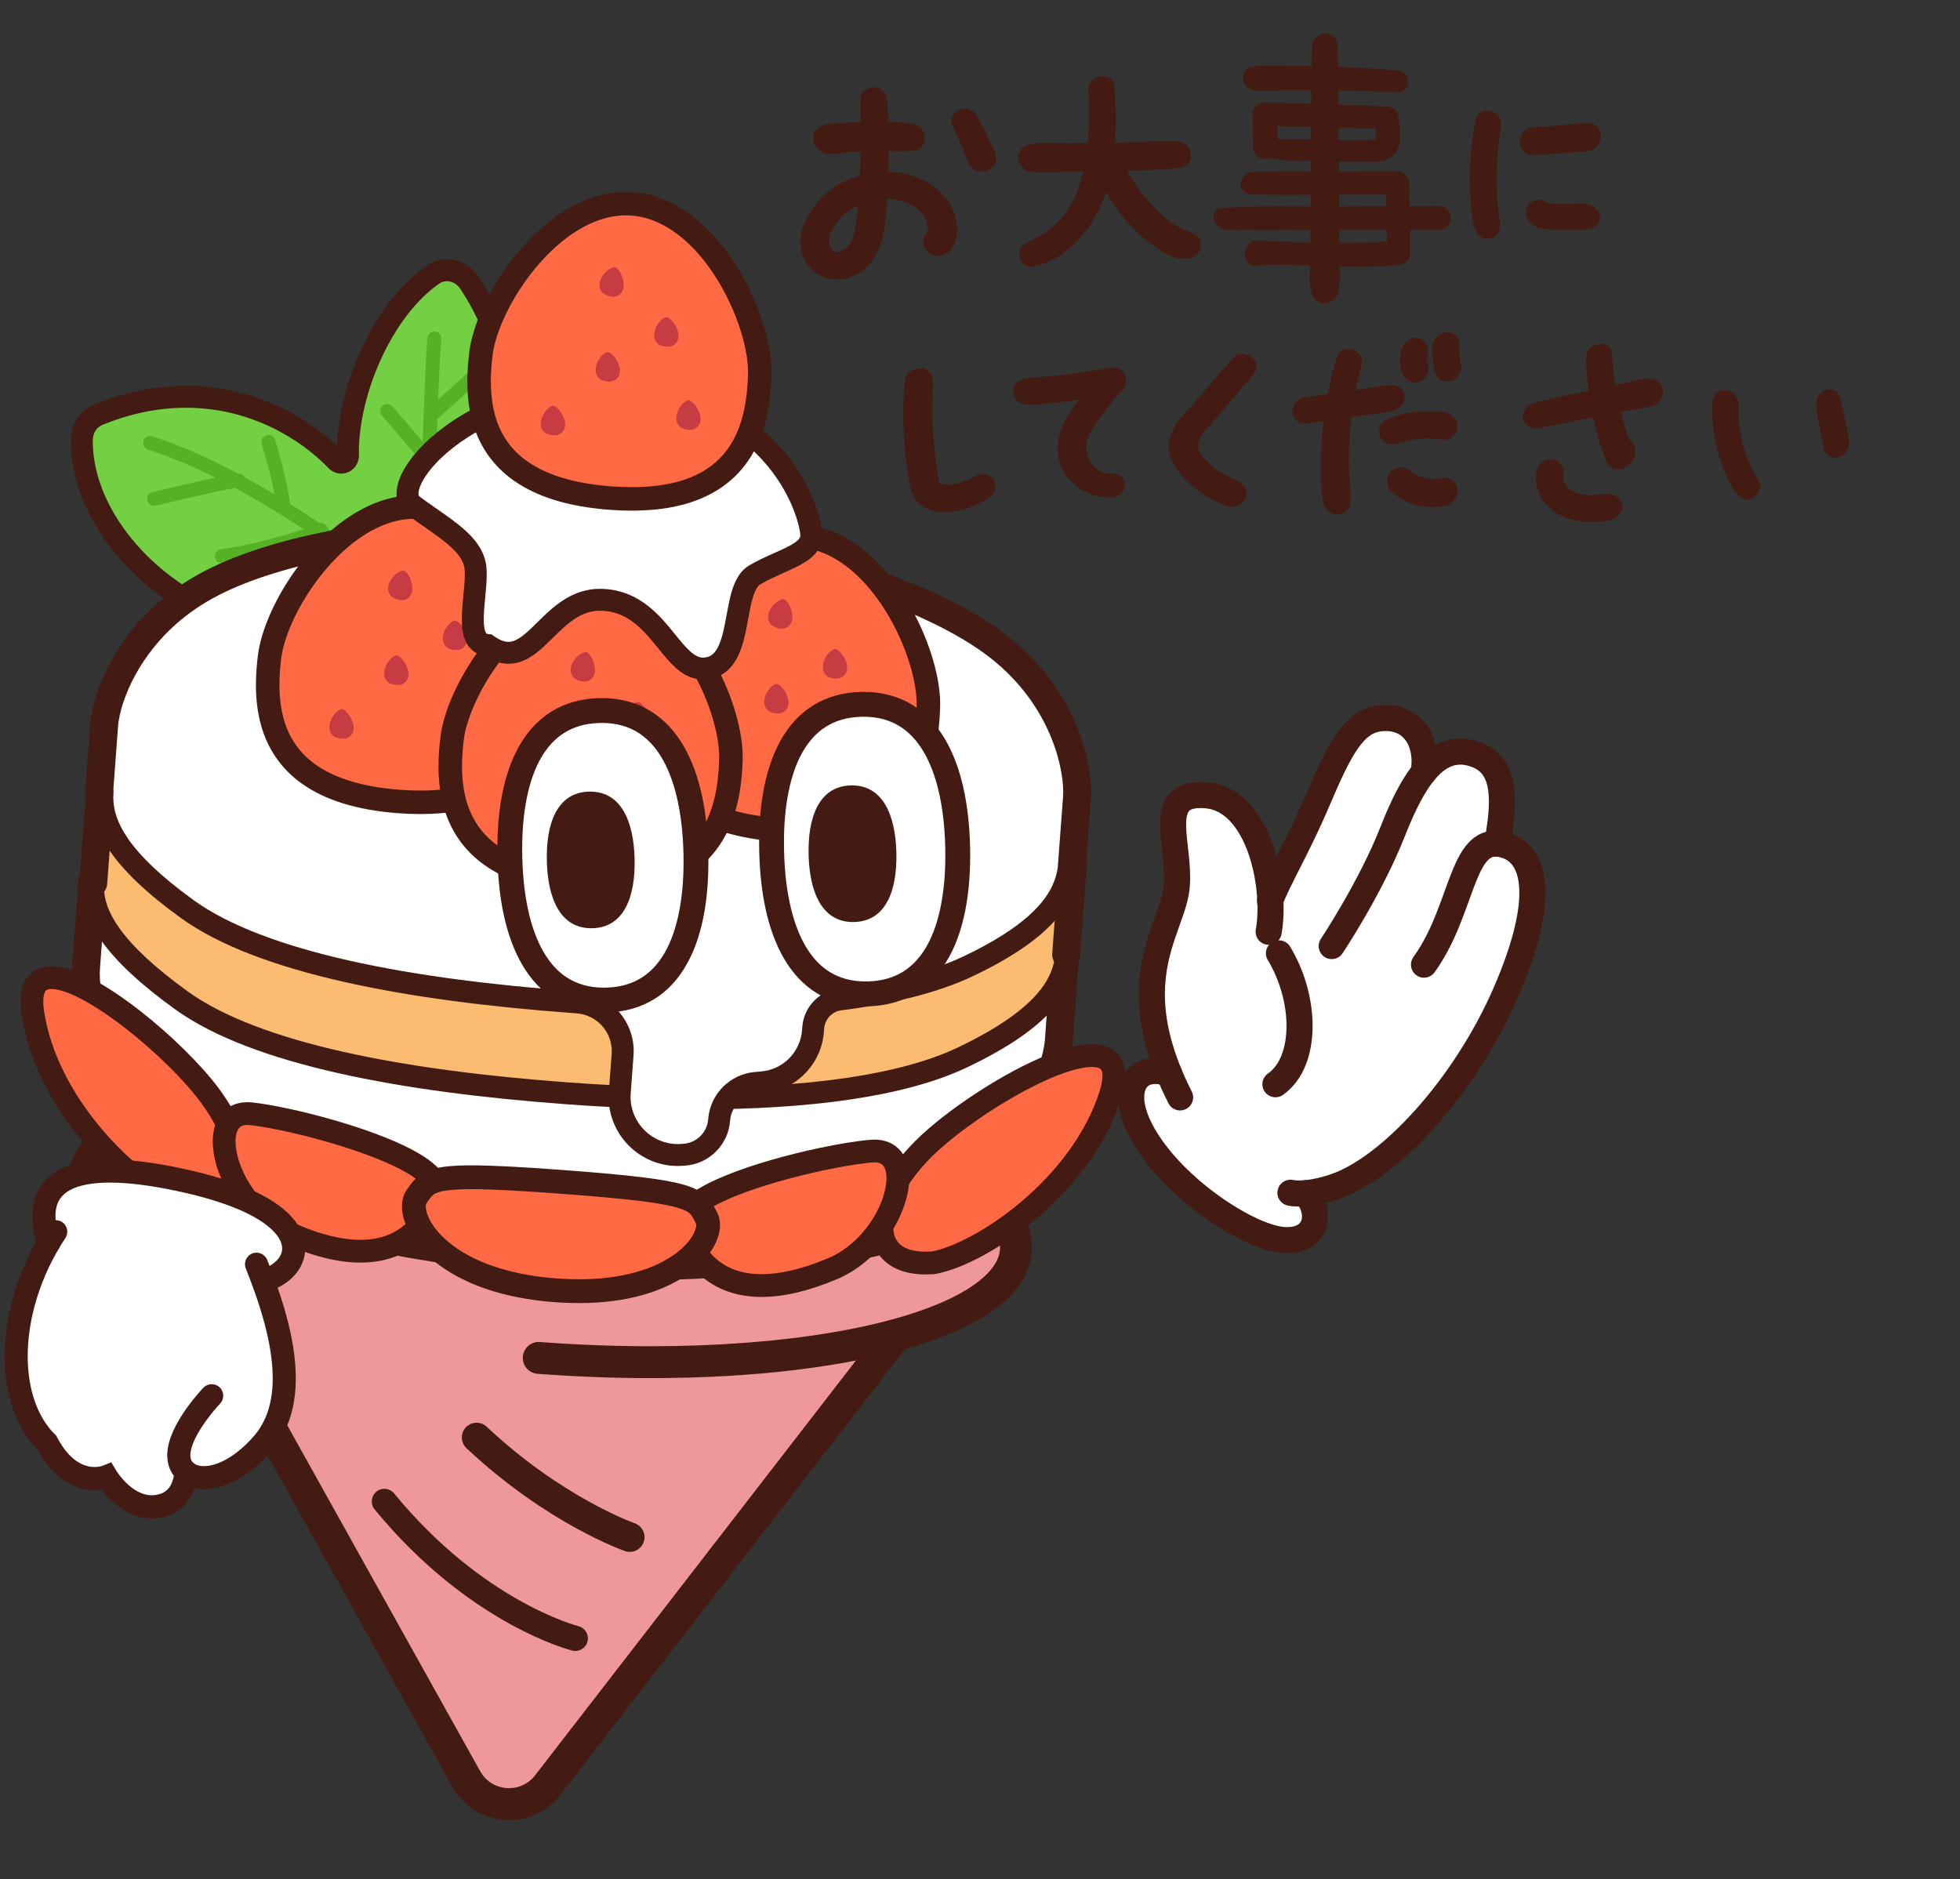 <?xml version="1.0" encoding="utf-8"?>
<!-- Generator: Adobe Illustrator 30.0.0, SVG Export Plug-In . SVG Version: 9.03 Build 0)  -->
<svg version="1.1" id="_x32_" xmlns="http://www.w3.org/2000/svg" xmlns:xlink="http://www.w3.org/1999/xlink" x="0px" y="0px"
	 viewBox="0 0 850 815" style="enable-background:new 0 0 850 815;" xml:space="preserve">
<rect x="0" y="0" width="850" height="815" fill="#333333" stroke="none"/>
<style type="text/css">
	.st0{fill:#947061;}
	.st1{fill:#431B13;}
	.st2{fill:#6B5047;}
	.st3{fill:#EF9899;}
	.st4{fill:#74D043;}
	.st5{fill:#56B225;}
	.st6{fill:#FFFFFF;}
	.st7{fill:#FBBB70;}
	.st8{fill:#FF6A45;}
	.st9{fill:#C73C43;}
</style>
<g>
	<path class="st0" d="M108.738,566.12c-45.699-14.798-74.228-34.475-72.762-54.042c2.556-34.092,95.2-54.939,206.929-46.566
		c111.728,8.374,200.228,42.798,197.671,76.891c-2.553,34.091-95.198,54.939-206.926,46.566"/>
	<path class="st1" d="M110.602,560.362c-21.897-7.079-39.64-15.313-51.493-23.736c-5.928-4.197-10.356-8.432-13.156-12.376
		c-2.813-3.971-3.984-7.488-3.987-10.732c0-0.363,0.012-0.65,0.032-0.864l0.011-0.134v0.008c0.192-2.476,1.042-4.892,2.771-7.48
		c3-4.514,8.914-9.342,17.509-13.685c12.866-6.553,31.508-12.055,54.081-15.808c22.581-3.768,49.115-5.844,77.975-5.842
		c15.445,0,31.557,0.591,48.104,1.833c54.576,4.081,103.561,14.484,138.461,27.832c17.44,6.652,31.348,14.077,40.514,21.484
		c4.588,3.691,7.969,7.36,10.101,10.762c2.141,3.42,3.046,6.468,3.048,9.333c0,0.312-0.012,0.661-0.038,1.052l0.003-0.059
		c-0.191,2.476-1.041,4.891-2.771,7.48c-3,4.513-8.913,9.34-17.508,13.683c-12.866,6.554-31.511,12.053-54.084,15.807
		c-22.581,3.766-49.115,5.842-77.975,5.84c-15.448,0-31.569-0.594-48.102-1.828c-3.335-0.249-6.237,2.252-6.486,5.585
		c-0.249,3.332,2.252,6.236,5.587,6.485c16.828,1.257,33.24,1.862,49,1.862c44.872-0.012,84.367-4.869,113.428-13.588
		c14.541-4.382,26.499-9.694,35.365-16.205c4.428-3.264,8.1-6.851,10.819-10.889c2.714-4.023,4.445-8.557,4.798-13.331l0.003-0.059
		c0.037-0.577,0.065-1.19,0.065-1.838c0.004-5.538-1.828-10.892-4.906-15.775c-5.427-8.56-14.523-16.069-26.505-23.077
		c-17.987-10.467-42.677-19.676-72.054-27.051c-29.364-7.363-63.392-12.843-99.858-15.577c-16.844-1.266-33.26-1.868-49.011-1.868
		c-44.876,0.011-84.367,4.868-113.429,13.589c-14.541,4.382-26.496,9.695-35.364,16.206c-4.425,3.264-8.098,6.853-10.817,10.89
		c-2.714,4.024-4.445,8.558-4.798,13.331l6.037,0.453l-6.025-0.578c-0.071,0.742-0.089,1.416-0.089,2.018
		c-0.003,6.298,2.356,12.323,6.231,17.75c5.847,8.165,15.082,15.408,27.043,22.169c11.97,6.739,26.728,12.929,43.736,18.44
		c3.177,1.03,6.589-0.712,7.622-3.89c1.03-3.18-0.713-6.592-3.89-7.622L110.602,560.362z"/>
	<path class="st2" d="M133.415,560.128c-37.061-10.551-60.297-24.278-59.293-37.651c1.746-23.301,76.403-36.699,166.756-29.927
		c90.349,6.772,162.18,31.149,160.433,54.449c-1.749,23.299-76.406,36.699-166.758,29.927"/>
	<path class="st1" d="M134.646,555.8c-17.889-5.084-32.427-10.936-42.165-16.882c-4.866-2.959-8.512-5.948-10.776-8.666
		c-2.287-2.745-3.123-5.029-3.121-6.941l0.012-0.371l0.012-0.128c0.111-1.416,0.644-2.839,1.886-4.48
		c2.147-2.862,6.632-6.078,13.175-8.923c9.801-4.31,24.046-7.897,41.347-10.336c17.311-2.448,37.702-3.784,59.992-3.784
		c14.48,0,29.759,0.561,45.533,1.746c44.321,3.317,84.159,10.929,112.615,20.455c14.217,4.748,25.595,10.007,33.103,15.215
		c3.755,2.593,6.521,5.168,8.226,7.486c1.717,2.337,2.35,4.279,2.353,5.972l-0.02,0.605l4.493,0.231l-4.488-0.338
		c-0.112,1.415-0.644,2.838-1.889,4.48c-2.147,2.862-6.632,6.078-13.179,8.923c-9.803,4.308-24.049,7.897-41.352,10.336
		c-17.308,2.447-37.702,3.783-59.988,3.783c-14.484,0-29.765-0.564-45.529-1.743c-2.479-0.186-4.637,1.673-4.822,4.152
		c-0.186,2.477,1.674,4.636,4.153,4.822c15.978,1.194,31.483,1.767,46.198,1.767c34.516-0.006,64.654-3.124,86.702-8.781
		c11.034-2.844,20.054-6.292,26.746-10.558c3.343-2.142,6.129-4.504,8.221-7.234c2.086-2.717,3.463-5.887,3.712-9.271l0.005-0.107
		c0.017-0.31,0.032-0.664,0.032-1.065c0.003-4.07-1.589-7.914-4.113-11.319c-4.453-5.97-11.764-11.125-21.439-16.027
		c-14.521-7.303-34.491-13.835-58.266-19.158c-23.765-5.312-51.306-9.385-80.803-11.595c-15.992-1.202-31.495-1.771-46.207-1.771
		c-34.52,0.006-64.657,3.124-86.703,8.781c-11.031,2.845-20.05,6.292-26.742,10.559c-3.343,2.144-6.126,4.505-8.218,7.238
		c-2.086,2.716-3.464,5.885-3.709,9.271l4.488,0.336l-4.477-0.465c-0.054,0.526-0.057,0.959-0.057,1.3
		c0.003,4.639,2.046,8.943,5.214,12.716c4.79,5.682,12.234,10.676,21.923,15.412c9.692,4.714,21.657,9.085,35.455,13.016
		c2.387,0.68,4.877-0.704,5.559-3.093c0.682-2.39-0.704-4.879-3.091-5.56L134.646,555.8z"/>
	<path class="st3" d="M398.97,565.499L237.514,774.261c-9.308,12.038-27.893,10.646-35.307-2.647L73.675,541.119L398.97,565.499z"/>
	<path class="st4" d="M161.898,265.148c-53.211,29.944-126.715-21.875-126.406-74.271c0.028-4.9,2.822-9.225,7.053-10.956
		c46.793-19.151,84.779,0.519,103.298,19.769c1.955,2.031,5.129,0.662,5.069-2.205c-0.57-26.123,14.126-62.491,36.81-78.349
		c5.126-3.585,12.165-2.026,15.839,3.488c10.377,15.569,27.759,50.741,9.807,92.948
		C195.364,257.891,161.898,265.148,161.898,265.148z"/>
	<path class="st1" d="M161.898,265.148l-2.333-4.145c-10.09,5.672-20.921,8.189-31.923,8.193
		c-21.422,0.03-43.515-9.746-60.06-24.561c-8.272-7.394-15.151-16.015-19.916-25.152c-4.774-9.142-7.433-18.772-7.43-28.283v-0.006
		l-1.285-0.043l1.279,0.103l0.006-0.059l-1.285-0.043l1.279,0.103l0.017-0.24v-0.111c0.02-3.124,1.789-5.654,4.099-6.583
		c12.967-5.305,25.106-7.468,36.28-7.47c13.747,0.001,26.059,3.287,36.529,8.211c10.465,4.917,19.074,11.49,25.26,17.925
		c1.457,1.549,3.577,2.447,5.593,2.425c2.035,0.002,3.987-0.827,5.407-2.277c1.434-1.438,2.267-3.532,2.253-5.649l-0.003-0.112
		c-0.012-0.491-0.02-0.947-0.02-1.369c-0.017-12.123,3.46-26.93,9.635-40.37c6.148-13.462,15.007-25.533,25.166-32.6l0.005-0.003
		c1.059-0.737,2.181-1.063,3.369-1.069c2.064,0.003,4.285,1.062,5.788,3.303c6.824,10.224,16.79,29.374,16.77,53.175
		c-0.003,10.834-2.038,22.668-7.388,35.273c-8.629,20.254-20.783,31.878-30.753,38.565c-4.983,3.334-9.422,5.414-12.565,6.647
		c-1.572,0.617-2.819,1.024-3.65,1.269c-0.415,0.123-0.724,0.204-0.916,0.253l-0.2,0.05l-0.032,0.007l0.392,1.739l-0.377-1.741
		l-0.015,0.003l0.392,1.739l-0.377-1.741l-0.692,0.15l-0.63,0.352L161.898,265.148l1.007,4.646c0.418-0.093,9.345-2.076,20.62-9.613
		c11.263-7.523,24.842-20.687,34.217-42.748c5.856-13.788,8.149-26.962,8.145-38.993c-0.019-26.495-10.936-47.277-18.37-58.454
		c-3.188-4.784-8.363-7.537-13.699-7.535c-3.051-0.006-6.16,0.916-8.828,2.789l0.006-0.003
		c-12.108,8.49-21.665,21.851-28.366,36.434c-6.678,14.605-10.482,30.454-10.499,44.332c0,0.57,0.015,1.101,0.027,1.592l4.754-0.111
		h-4.757h1.5l-1.028-1.013c-0.355,0.342-0.486,0.85-0.473,1.013h1.5l-1.028-1.013l1.379,1.354v-1.924
		c-0.535-0.002-1.033,0.219-1.379,0.571l1.379,1.354v-1.924v1.711l1.266-1.216c-0.178-0.216-0.753-0.517-1.266-0.495v1.711
		l1.266-1.216c-6.993-7.262-16.479-14.486-28.071-19.943c-11.589-5.452-25.3-9.116-40.576-9.114
		c-12.408-0.003-25.824,2.423-39.884,8.18c-6.152,2.534-9.969,8.651-10.007,15.327l4.757,0.029l-4.74-0.379
		c-0.023,0.28-0.029,0.509-0.029,0.703c0.004,11.293,3.149,22.408,8.51,32.684c8.06,15.415,21.09,29.018,36.606,38.871
		c15.516,9.836,33.575,15.941,51.802,15.951c12.454,0.005,24.991-2.888,36.586-9.415L161.898,265.148l1.007,4.646L161.898,265.148z"
		/>
	<path class="st5" d="M64.172,195.005c18.41,5.754,38.352,16.445,54.023,25.989c7.841,4.771,14.621,9.256,19.644,12.69
		c5.032,3.44,8.266,5.803,9.134,6.42c1.36,0.969,3.249,0.651,4.219-0.71c0.968-1.363,0.65-3.25-0.71-4.219
		c-0.795-0.567-4.145-3.012-9.228-6.488c-15.299-10.444-46.458-30.419-75.276-39.457c-1.597-0.498-3.295,0.39-3.789,1.987
		c-0.498,1.594,0.389,3.291,1.986,3.789L64.172,195.005z"/>
	<path class="st5" d="M67.536,219.313c0.003-0.002,1.992-0.483,5.061-1.208c4.603-1.09,11.615-2.73,17.896-4.112
		c3.14-0.691,6.094-1.318,8.458-1.776c1.179-0.229,2.213-0.417,3.028-0.547c0.807-0.13,1.437-0.202,1.631-0.206
		c1.669-0.071,2.963-1.483,2.894-3.151c-0.071-1.671-1.483-2.966-3.152-2.894c-0.89,0.043-1.914,0.202-3.3,0.44
		c-4.763,0.833-13.19,2.717-20.5,4.404c-7.296,1.684-13.433,3.165-13.439,3.167c-1.626,0.393-2.625,2.029-2.229,3.655
		c0.392,1.625,2.029,2.623,3.655,2.23L67.536,219.313z"/>
	<path class="st5" d="M113.533,192.517c0,0.003,0.326,1.089,0.835,2.877c0.765,2.68,1.933,6.91,2.983,11.241
		c1.05,4.322,1.983,8.793,2.275,11.741c0.166,1.662,1.649,2.875,3.312,2.708c1.662-0.167,2.876-1.65,2.71-3.313
		c-0.481-4.679-2.055-11.303-3.512-16.907c-1.46-5.586-2.803-10.063-2.808-10.085c-0.481-1.6-2.17-2.508-3.767-2.027
		c-1.599,0.48-2.507,2.167-2.026,3.767L113.533,192.517z"/>
	<path class="st5" d="M96.534,244.239c7.677-0.995,17.178-3.191,25.515-5.481c4.165-1.145,8.031-2.315,11.226-3.373
		c3.206-1.068,5.679-1.99,7.302-2.784c1.497-0.738,2.112-2.552,1.377-4.05c-0.738-1.5-2.554-2.115-4.05-1.377
		c-1.076,0.535-3.48,1.456-6.534,2.467c-9.205,3.061-24.808,7.208-35.611,8.596c-1.66,0.215-2.827,1.732-2.613,3.391
		c0.215,1.657,1.732,2.827,3.393,2.612L96.534,244.239z"/>
	<path class="st5" d="M185.346,146.561c-0.844,10.786-1.52,29.307-1.989,45.193c-0.469,15.876-0.73,29.077-0.73,29.085
		c-0.034,1.67,1.294,3.051,2.966,3.085c1.669,0.033,3.051-1.295,3.085-2.965c-0.003-0.01,0.063-3.293,0.187-8.57
		c0.369-15.813,1.273-49.533,2.512-65.357c0.129-1.666-1.116-3.12-2.779-3.249c-1.666-0.13-3.12,1.114-3.249,2.779L185.346,146.561z
		"/>
	<path class="st5" d="M203.699,160.914l-18.258,16.52c-1.239,1.121-1.334,3.035-0.212,4.274c1.119,1.239,3.034,1.335,4.273,0.213
		l18.259-16.52c1.239-1.121,1.334-3.035,0.212-4.274C206.853,159.888,204.939,159.792,203.699,160.914"/>
	<path class="st5" d="M165.65,180.256l17.472,20.436c1.084,1.271,2.997,1.42,4.265,0.333c1.271-1.084,1.42-2.995,0.335-4.265
		l-17.472-20.436c-1.085-1.27-2.997-1.42-4.266-0.333C164.714,177.076,164.565,178.986,165.65,180.256"/>
	<path class="st1" d="M162.468,654.673c20.471,24.964,41.744,40.247,57.956,49.285c16.215,9.042,27.375,11.857,27.75,11.951
		c2.928,0.73,5.893-1.052,6.623-3.98c0.73-2.929-1.051-5.895-3.979-6.625l-0.115,0.44l0.115-0.44l-0.003-0.001l-0.112,0.441
		l0.115-0.44c-0.277-0.071-10.684-2.771-25.786-11.294c-15.11-8.526-34.915-22.862-54.112-46.269
		c-1.915-2.335-5.358-2.674-7.691-0.758c-2.336,1.913-2.674,5.356-0.758,7.691L162.468,654.673z"/>
	<path class="st1" d="M202.302,628.128c34.838,32.749,68.166,44.421,68.708,44.62c3.331,1.165,6.979-0.594,8.146-3.927
		c1.165-3.335-0.595-6.981-3.928-8.146l-0.194,0.547l0.194-0.548h-0.003l-0.191,0.548l0.194-0.548
		c-0.455-0.149-31.746-11.348-64.164-41.862c-2.573-2.418-6.62-2.294-9.04,0.279c-2.418,2.572-2.293,6.62,0.281,9.038
		L202.302,628.128z"/>
	<path class="st1" d="M383.038,574.79L232.042,770.029c-1.479,1.908-3.226,3.262-5.149,4.179c-1.921,0.913-4.024,1.371-6.137,1.371
		c-2.479,0.001-4.952-0.635-7.11-1.857c-2.162-1.228-4.019-3.008-5.396-5.473L88.065,552.719c-1.864-3.336-6.075-4.532-9.409-2.671
		c-3.338,1.861-4.534,6.073-2.671,9.409l120.18,215.526c2.614,4.703,6.381,8.363,10.674,10.782
		c4.293,2.425,9.096,3.646,13.916,3.646c4.108,0,8.241-0.888,12.074-2.709c3.83-1.814,7.351-4.578,10.155-8.211L393.98,583.253
		c2.336-3.021,1.781-7.365-1.239-9.701c-3.023-2.337-7.365-1.781-9.701,1.24L383.038,574.79z"/>
	<path class="st3" d="M354.75,589.422c-1.463,19.522-56.574,31.308-123.094,26.321c-66.52-4.985-119.258-24.853-117.796-44.376
		c1.463-19.522,55.738-20.161,122.258-15.174C302.638,561.178,356.215,569.9,354.75,589.422z"/>
	<path class="st3" d="M233.65,588.969c111.729,8.374,204.373-12.474,206.926-46.566c0.756-10.052-6.409-20.134-19.75-29.567
		l-5.385,7.376c-4.596,6.004-10.73,10.854-17.972,13.032c-42.008,12.637-110.119,18.286-160.643,13.316
		c-65.544-6.451-122.965-19.242-156.873-37.118c-6.543-3.449-12.002-8.673-15.585-15.14l-4.457-8.518
		c-14.597,7.34-23.184,16.241-23.937,26.293c-1.465,19.566,27.063,39.244,72.762,54.042"/>
	<path class="st1" d="M233.133,595.865c16.856,1.262,33.292,1.868,49.069,1.868c44.935-0.013,84.489-4.871,113.674-13.626
		c14.601-4.402,26.637-9.741,35.628-16.339c4.488-3.308,8.232-6.959,11.022-11.099c2.788-4.126,4.582-8.81,4.946-13.748l0.003-0.026
		c0.046-0.673,0.066-1.32,0.066-1.94c0.003-6.537-2.456-12.757-6.429-18.301c-3.987-5.572-9.503-10.652-16.292-15.464l-5.564-3.934
		l-9.4,12.879l5.587,4.079l-5.492-4.205c-3.896,5.095-8.937,8.961-14.472,10.614c-15.342,4.618-34.629,8.351-55.304,10.894
		c-20.68,2.547-42.771,3.919-63.824,3.919c-13.607,0-26.789-0.573-38.847-1.759c-32.522-3.2-62.994-7.974-89.408-14.127
		c-26.408-6.141-48.779-13.705-64.917-22.224c-5.401-2.849-9.857-7.135-12.76-12.375l-6.048,3.353l6.125-3.208l-7.616-14.548
		l-6.075,3.057c-7.808,3.936-14.274,8.372-19.131,13.615c-2.424,2.621-4.439,5.461-5.925,8.536c-1.483,3.071-2.418,6.387-2.67,9.805
		v-0.019c-0.046,0.616-0.081,1.274-0.081,1.976c-0.003,6.516,2.439,12.719,6.392,18.25c5.965,8.325,15.291,15.618,27.318,22.42
		c12.039,6.778,26.846,12.984,43.899,18.51c3.633,1.177,7.534-0.814,8.711-4.447c1.176-3.634-0.813-7.535-4.445-8.711
		c-21.849-7.063-39.527-15.275-51.264-23.622c-5.874-4.156-10.23-8.335-12.95-12.172c-2.736-3.863-3.824-7.203-3.827-10.229
		c0-0.262,0.012-0.562,0.04-0.906v-0.019c0.123-1.608,0.544-3.176,1.339-4.83c1.185-2.469,3.274-5.138,6.421-7.841
		c3.134-2.698,7.299-5.404,12.388-7.96l-3.106-6.178l-6.128,3.206l4.502,8.606l0.032,0.058c4.265,7.694,10.725,13.855,18.41,17.907
		c17.769,9.354,41.063,17.124,68.229,23.459c27.158,6.324,58.168,11.172,91.191,14.422c12.603,1.237,26.202,1.825,40.201,1.825
		c21.654,0,44.249-1.405,65.513-4.025c21.27-2.623,41.189-6.445,57.599-11.376c8.944-2.704,16.172-8.538,21.47-15.451l0.063-0.086
		l5.415-7.416l-5.584-4.077l-3.996,5.646c5.902,4.166,10.287,8.358,13.024,12.208c2.756,3.878,3.85,7.229,3.852,10.264
		c0,0.346-0.008,0.664-0.031,0.956l0.003-0.027c-0.183,2.312-0.967,4.577-2.631,7.065c-2.874,4.332-8.668,9.095-17.182,13.396
		c-12.749,6.495-31.323,11.984-53.835,15.727c-22.524,3.76-49.015,5.832-77.829,5.831c-15.425,0-31.518-0.591-48.036-1.831
		c-3.813-0.285-7.13,2.572-7.414,6.383c-0.286,3.81,2.57,7.129,6.383,7.414L233.133,595.865z"/>
	<path class="st6" d="M462.152,411.017c-0.916,12.48-9.145,27.649-45.13,44.714c-36.117,17.13-100.53,20.692-171.369,15.485
		c-70.84-5.205-134.867-16.961-167.268-40.371c-31.506-22.768-39.074-38.357-38.156-50.837l-2.922,39.866
		c-0.933,12.48,5.333,44.803,36.806,67.616c32.365,23.458,96.375,35.306,167.208,40.616c70.832,5.308,135.892,3.134,171.393-15.238
		c34.523-17.867,45.537-48.896,46.473-61.375L462.152,411.017z"/>
	<path class="st1" d="M462.152,411.017l-6.036-0.444c-0.192,2.551-0.73,5.136-1.913,7.929c-1.777,4.176-5.058,8.921-11.28,14.284
		c-6.212,5.353-15.348,11.245-28.495,17.476c-12.271,5.829-28.54,10.17-47.603,12.976c-19.063,2.815-40.917,4.13-64.445,4.129
		c-17.947,0-36.869-0.765-56.287-2.188c-35.218-2.585-68.682-6.805-97.161-13.227c-28.475-6.39-51.957-15.098-67.004-26.015
		c-14.618-10.552-23.715-19.395-28.973-26.634c-2.633-3.619-4.313-6.824-5.341-9.664c-1.022-2.847-1.408-5.332-1.412-7.673
		c0-0.54,0.017-1.018,0.052-1.422l-6.026-0.537l-6.036-0.443l-2.923,39.865v-0.017c-0.069,0.918-0.105,1.892-0.105,2.926
		c0.016,7.95,2.018,19.565,7.919,32.292c5.9,12.693,15.786,26.395,31.477,37.76c17.334,12.521,42.054,21.431,71.39,28.115
		c29.333,6.654,63.297,10.963,98.916,13.635c21.493,1.61,42.48,2.537,62.333,2.537c22.975-0.001,44.432-1.24,63.44-4.138
		c19.006-2.908,35.576-7.441,48.855-14.296c18.312-9.472,30.512-22.534,38.188-34.886c3.844-6.179,6.576-12.186,8.424-17.549
		c1.847-5.376,2.823-10.063,3.114-13.861v-0.011l2.966-40.476l-12.07-0.885L462.152,411.017l-6.036-0.442l-2.966,40.477v-0.012
		c-0.178,2.442-0.927,6.312-2.487,10.823c-2.339,6.789-6.472,15.098-13.033,23.225c-6.563,8.132-15.536,16.106-27.698,22.405
		c-11.518,5.971-26.949,10.317-45.119,13.08c-18.172,2.775-39.076,4.002-61.614,4c-19.478,0-40.179-0.91-61.429-2.502
		c-35.212-2.638-68.67-6.907-97.141-13.369c-28.468-6.433-51.937-15.174-66.967-26.112c-13.893-10.075-22.454-22.012-27.606-33.066
		c-5.15-11.021-6.804-21.262-6.787-27.185c0-0.748,0.026-1.42,0.071-2.005v-0.017l2.923-39.865l-12.062-0.98
		c-0.08,0.88-0.103,1.711-0.103,2.497c-0.003,3.732,0.655,7.697,2.132,11.78c2.219,6.139,6.211,12.521,12.437,19.407
		c6.234,6.888,14.724,14.318,26.17,22.595c17.354,12.496,42.088,21.371,71.435,28.011c29.341,6.611,63.311,10.87,98.936,13.491
		c19.675,1.442,38.885,2.22,57.172,2.22c23.98-0.002,46.372-1.331,66.215-4.259c19.844-2.938,37.138-7.442,51.018-14.014
		c18.447-8.759,30.18-17.164,37.642-25.518c3.721-4.174,6.352-8.351,8.09-12.447c1.74-4.092,2.576-8.084,2.842-11.774l-12.07-0.885
		L462.152,411.017z"/>
	<path class="st7" d="M465.619,370.527c-0.916,12.48-9.146,27.65-45.13,44.715c-36.116,17.128-100.53,20.69-171.37,15.486
		c-70.84-5.207-134.867-16.962-167.269-40.374c-31.506-22.767-39.073-38.355-38.154-50.835l-3.257,43.472
		c-0.919,12.48,6.646,28.07,38.155,50.835c32.399,23.412,96.426,35.167,167.266,40.374c70.839,5.206,135.256,1.642,171.373-15.486
		c35.982-17.065,44.211-32.234,45.129-44.714L465.619,370.527z"/>
	<path class="st1" d="M35.696,382.631c-0.058,0.746-0.092,1.519-0.092,2.318c-0.017,7.198,2.556,15.127,8.819,23.694
		c6.268,8.6,16.187,18.049,31.385,29.035c17.105,12.327,41.701,21.184,70.957,27.798c29.25,6.59,63.166,10.847,98.744,13.463
		c19.65,1.444,38.828,2.217,57.075,2.217c23.932-0.001,46.266-1.329,66.025-4.246c19.762-2.924,36.947-7.41,50.657-13.9
		c18.348-8.71,29.935-17.042,37.228-25.21c3.638-4.081,6.185-8.133,7.863-12.091c1.683-3.952,2.484-7.794,2.744-11.361
		c0.192-2.62-1.774-4.897-4.394-5.088c-2.619-0.193-4.894,1.773-5.086,4.392c-0.203,2.671-0.772,5.406-2.018,8.34
		c-1.866,4.388-5.289,9.3-11.626,14.761c-6.329,5.453-15.563,11.396-28.784,17.665c-12.445,5.906-28.826,10.264-47.972,13.085
		c-19.15,2.829-41.061,4.146-64.637,4.145c-17.981,0-36.93-0.762-56.379-2.192c-35.261-2.59-68.779-6.814-97.351-13.255
		c-28.568-6.419-52.186-15.145-67.479-26.229c-14.689-10.607-23.886-19.521-29.264-26.923c-5.381-7.435-6.978-13.148-6.995-18.099
		c0-0.527,0.023-1.059,0.063-1.601c0.197-2.619-1.766-4.9-4.383-5.098c-2.619-0.199-4.9,1.763-5.097,4.383L35.696,382.631z"/>
	<path class="st1" d="M468.395,414.45l3.257-43.473l-12.07-0.895c-0.191,2.551-0.73,5.135-1.912,7.928
		c-1.778,4.177-5.058,8.924-11.281,14.286c-6.211,5.353-15.348,11.245-28.494,17.476c-12.271,5.828-28.543,10.169-47.603,12.975
		c-19.066,2.816-40.92,4.132-64.451,4.13c-17.947,0-36.867-0.764-56.282-2.188c-35.218-2.586-68.678-6.806-97.161-13.228
		c-28.474-6.391-51.957-15.099-67.004-26.015c-14.618-10.553-23.717-19.395-28.972-26.634c-2.633-3.619-4.314-6.822-5.342-9.663
		c-1.021-2.847-1.408-5.331-1.41-7.672c0-0.541,0.017-1.018,0.051-1.423l-6.025-0.537l-6.037-0.452l-3.257,43.471
		c-0.252,3.333,2.25,6.238,5.584,6.489c3.331,0.249,6.237-2.251,6.488-5.584l3.254-43.473l-12.061-0.989
		c-0.081,0.88-0.104,1.712-0.104,2.498c-0.003,3.733,0.656,7.695,2.132,11.779c2.218,6.139,6.212,12.52,12.437,19.405
		c6.235,6.89,14.724,14.319,26.17,22.595c17.354,12.495,42.088,21.37,71.435,28.012c29.341,6.61,63.312,10.871,98.936,13.492
		c19.673,1.441,38.878,2.219,57.166,2.219c23.98-0.001,46.375-1.331,66.217-4.259c19.848-2.938,37.141-7.442,51.021-14.014
		c18.447-8.758,30.18-17.164,37.642-25.519c3.721-4.173,6.351-8.349,8.089-12.447c1.74-4.093,2.576-8.084,2.842-11.775l-12.07-0.894
		l-3.257,43.473c-0.252,3.333,2.25,6.238,5.584,6.489c3.331,0.249,6.237-2.251,6.489-5.585L468.395,414.45z"/>
	<path class="st6" d="M430.257,278.35c-32.367-23.458-95.839-42.473-166.67-47.783c-70.834-5.308-136.43,4.034-171.932,22.405
		c-34.525,17.866-45.536,48.896-46.472,61.375l-2.178,29.074c-0.919,12.48,6.646,28.068,38.155,50.835
		c32.402,23.411,96.429,35.167,167.269,40.373c0.632,0.046,1.268,0.093,1.9,0.137c11.73,0.835,20.551,11.022,19.673,22.749
		l-1.219,16.291c-1.162,15.476,11.767,28.333,27.235,27.089l0.896-0.071c8.009-0.644,14.357-7.025,14.956-15.037
		c0.641-8.527,7.362-15.335,15.881-16.08l2.799-0.246c11.81-1.035,21.133-10.473,22.017-22.295l0.105-1.385
		c0.475-6.346,5.347-11.493,11.658-12.299c22.077-2.816,41.034-7.492,55.47-14.337c35.982-17.066,44.211-32.234,45.13-44.714
		l2.132-28.465C467.998,333.487,461.732,301.162,430.257,278.35z"/>
	<path class="st1" d="M470.963,374.88l2.132-28.465V346.4c0.066-0.919,0.101-1.888,0.101-2.91
		c-0.017-7.954-2.019-19.568-7.92-32.292c-5.902-12.69-15.786-26.387-31.469-37.748c-17.07-12.35-41.546-23.109-70.773-31.609
		c-29.221-8.48-63.174-14.622-98.993-17.309c-13.468-1.01-26.745-1.499-39.678-1.499c-27.936,0.002-54.241,2.264-77.331,6.445
		c-23.094,4.191-42.958,10.26-58.16,18.12c-18.311,9.47-30.513,22.531-38.187,34.884c-3.844,6.181-6.575,12.188-8.424,17.55
		c-1.846,5.375-2.822,10.062-3.114,13.86l-2.178,29.076c-0.252,3.333,2.25,6.238,5.584,6.488c3.332,0.249,6.237-2.25,6.489-5.584
		l2.175-29.076c0.178-2.44,0.928-6.31,2.488-10.821c2.338-6.79,6.472-15.099,13.029-23.225c6.566-8.134,15.537-16.108,27.702-22.405
		c13.619-7.065,32.501-12.938,54.753-16.96c22.257-4.032,47.895-6.251,75.173-6.249c12.625,0,25.606,0.476,38.77,1.464
		c35.012,2.623,68.212,8.643,96.526,16.863c28.305,8.199,51.751,18.675,67.047,29.784c13.886,10.07,22.443,22.005,27.596,33.057
		c5.149,11.018,6.807,21.26,6.79,27.184c0,0.763-0.023,1.449-0.066,2.038v-0.016l-2.132,28.465
		c-0.252,3.333,2.249,6.239,5.585,6.489c3.331,0.249,6.237-2.251,6.488-5.585L470.963,374.88z"/>
	<path class="st8" d="M79.392,523.321c-19.988-6.846-58.368-41.81-65.06-83.312c-6.696-41.502,56.459,7.797,76.693,35.16
		C111.254,502.535,108.31,529.945,79.392,523.321z"/>
	<path class="st1" d="M79.392,523.321l1.6-4.673c-4.259-1.445-10.09-4.677-16.293-9.346c-9.337-7.001-19.615-17.207-28.062-29.325
		c-8.462-12.121-15.082-26.135-17.432-40.755c-0.303-1.868-0.435-3.462-0.435-4.768c-0.003-1.484,0.17-2.6,0.393-3.356
		c0.363-1.152,0.683-1.424,0.987-1.654c0.312-0.216,0.927-0.478,2.204-0.485c1.339-0.006,3.295,0.343,5.607,1.127
		c4.056,1.36,9.157,3.994,14.563,7.46c8.129,5.198,17.011,12.244,24.97,19.547c7.963,7.295,15.036,14.89,19.555,21.013
		c4.076,5.509,7.119,10.981,9.114,16.024c2.004,5.042,2.94,9.655,2.934,13.368c0,2.06-0.28,3.836-0.767,5.29
		c-0.75,2.19-1.847,3.641-3.463,4.737c-1.623,1.078-3.962,1.845-7.403,1.851c-1.992,0-4.324-0.266-6.975-0.872L79.392,523.321
		l1.6-4.673L79.392,523.321l-1.102,4.814c3.263,0.745,6.317,1.117,9.176,1.117c3.284,0,6.324-0.501,9.054-1.544
		c4.102-1.544,7.427-4.413,9.486-8.011c2.078-3.599,2.971-7.785,2.971-12.198c-0.006-5.321-1.274-11.051-3.627-17.005
		c-2.358-5.953-5.824-12.129-10.356-18.262c-7.765-10.468-20.892-23.38-34.453-33.966c-6.782-5.282-13.654-9.959-20.089-13.396
		c-3.222-1.719-6.336-3.132-9.336-4.144c-3.006-1.006-5.894-1.636-8.762-1.642c-1.786,0-3.587,0.256-5.315,0.919
		c-2.608,0.962-4.941,3.013-6.266,5.601c-1.354,2.591-1.875,5.545-1.88,8.851c0,1.962,0.195,4.06,0.561,6.341
		c3.572,22.012,15.342,41.816,28.703,57.116c6.692,7.651,13.805,14.177,20.611,19.29c6.824,5.107,13.284,8.812,19.02,10.791
		l0.249,0.086l0.252,0.057L79.392,523.321z"/>
	<path class="st8" d="M124.39,534.486c-27.29-12.418-36.887-53.719-15.423-51.399c21.468,2.32,83.615,19.117,80.243,33.871
		C185.835,531.713,170.096,555.288,124.39,534.486z"/>
	<path class="st1" d="M124.39,534.486l2.043-4.495c-7.459-3.383-13.625-9.393-17.858-16.026c-2.115-3.307-3.743-6.753-4.822-10.018
		c-1.083-3.261-1.606-6.34-1.6-8.836c-0.012-2.818,0.672-4.763,1.42-5.695c0.377-0.485,0.753-0.788,1.291-1.042
		c0.538-0.246,1.288-0.443,2.413-0.446c0.36,0,0.724,0.019,1.13,0.065l0.028,0.004c4.875,0.523,12.397,1.914,20.755,3.921
		c12.548,3.005,27.12,7.424,38.252,12.291c5.556,2.418,10.256,4.982,13.258,7.301c1.503,1.149,2.559,2.233,3.111,3.027
		c0.57,0.814,0.59,1.198,0.587,1.252l-0.02,0.142l4.832,1.028l-4.815-1.102c-1.033,4.552-3.512,10.16-7.874,14.411
		c-2.187,2.139-4.835,3.977-8.126,5.312c-3.292,1.331-7.245,2.167-12.09,2.17c-7.611,0.005-17.451-2.104-29.872-7.76L124.39,534.486
		l-2.046,4.494c13.346,6.074,24.527,8.643,33.961,8.648c5.99,0.003,11.269-1.053,15.8-2.893c6.809-2.752,11.855-7.243,15.348-12.088
		c3.501-4.856,5.527-10.047,6.569-14.588l0.017-0.074c0.146-0.682,0.237-1.418,0.237-2.195c0.003-1.759-0.461-3.423-1.165-4.875
		c-1.343-2.73-3.417-4.853-5.888-6.842c-4.34-3.443-10.127-6.468-16.77-9.324c-9.953-4.255-21.797-8.004-32.851-10.902
		c-11.068-2.895-21.255-4.923-28.106-5.669l0.029,0.003c-0.773-0.088-1.526-0.128-2.25-0.128c-2.327-0.003-4.561,0.433-6.555,1.357
		c-3.013,1.371-5.292,3.854-6.598,6.636c-1.328,2.796-1.843,5.872-1.849,9.067c0.006,3.815,0.75,7.844,2.101,11.94
		c2.035,6.135,5.45,12.422,10.136,18.058c4.682,5.625,10.653,10.602,17.832,13.871L124.39,534.486z"/>
	<path class="st8" d="M404.752,547.707c20.785-3.791,63.949-32.643,76.752-72.684c12.807-40.041-56.988-0.706-81.075,23.337
		C376.346,522.403,375.172,549.947,404.752,547.707z"/>
	<path class="st1" d="M404.752,547.707l0.884,4.857c5.968-1.1,12.909-3.801,20.42-7.835c11.235-6.062,23.642-15.165,34.6-26.714
		c10.945-11.551,20.451-25.563,25.552-41.489c1.165-3.659,1.777-6.888,1.783-9.875c0-2.043-0.3-3.996-1.01-5.809
		c-1.034-2.732-3.152-5.007-5.625-6.243c-2.476-1.267-5.149-1.686-7.885-1.692c-5.568,0.027-11.728,1.723-18.453,4.333
		c-10.05,3.939-21.239,10.089-31.612,16.868c-10.368,6.791-19.859,14.166-26.468,20.758c-6.151,6.143-10.946,12.548-14.254,18.838
		c-3.297,6.292-5.161,12.477-5.175,18.326c0,2.863,0.466,5.657,1.506,8.246c1.537,3.891,4.465,7.23,8.361,9.344
		c3.896,2.134,8.626,3.146,14.096,3.147c1.174,0,2.381-0.044,3.638-0.135l0.252-0.019l0.275-0.049L404.752,547.707l-0.361-4.926
		c-1.028,0.074-2.001,0.11-2.92,0.11c-2.833,0-5.146-0.356-6.961-0.929c-2.736-0.877-4.328-2.128-5.412-3.659
		c-1.073-1.539-1.706-3.558-1.712-6.272c-0.014-3.664,1.269-8.482,4.039-13.729c2.759-5.25,6.955-10.924,12.491-16.446
		c7.828-7.839,21.407-17.866,35.003-25.707c6.798-3.929,13.622-7.335,19.696-9.71c6.056-2.391,11.437-3.683,14.856-3.655
		c1.113-0.002,1.998,0.127,2.613,0.306c0.944,0.294,1.202,0.55,1.448,0.875c0.234,0.335,0.575,1.055,0.581,2.686
		c0.007,1.574-0.36,3.893-1.313,6.87c-5.991,18.804-19.384,35.421-33.87,47.669c-7.23,6.124-14.716,11.155-21.562,14.844
		c-6.829,3.692-13.078,6.02-17.503,6.815L404.752,547.707l-0.361-4.926L404.752,547.707z"/>
	<path class="st8" d="M361.144,550.238c27.616-11.671,38.335-52.695,16.813-50.96c-21.521,1.735-84.103,16.833-81.132,31.674
		C299.793,545.795,314.886,569.788,361.144,550.238z"/>
	<path class="st1" d="M361.144,550.238l1.921,4.549c9.849-4.175,17.555-11.503,22.876-19.479c2.659-3.995,4.729-8.168,6.157-12.285
		c1.42-4.121,2.213-8.179,2.218-12.031c-0.009-4.161-0.928-8.237-3.532-11.539c-1.294-1.631-3.02-2.992-5.012-3.873
		c-1.995-0.886-4.213-1.302-6.529-1.3c-0.564,0-1.137,0.025-1.721,0.076l0.038-0.003c-5.607,0.455-13.43,1.705-22.189,3.555
		c-13.129,2.781-28.229,6.891-40.356,11.814c-6.075,2.478-11.398,5.124-15.532,8.151c-2.064,1.526-3.852,3.148-5.263,5.083
		c-1.391,1.911-2.445,4.288-2.445,6.964c0,0.615,0.051,1.351,0.234,2.142l4.814-1.112l-4.843,0.967
		c1.248,6.195,4.27,13.711,10.404,19.905c3.06,3.084,6.91,5.794,11.569,7.698c4.663,1.91,10.116,3.004,16.347,3.002
		c9.128-0.003,19.911-2.315,32.76-7.736L361.144,550.238l-1.921-4.55c-11.956,5.049-21.484,6.962-28.921,6.959
		c-5.089-0.003-9.208-0.878-12.605-2.267c-5.086-2.088-8.65-5.343-11.24-9.048c-2.577-3.692-4.096-7.857-4.791-11.349l-0.035-0.169
		l0.005,0.024l-0.818,0.19l0.835-0.085l-0.017-0.104l-0.818,0.19l0.835-0.085l-0.128,0.012l0.128-0.005v-0.007l-0.128,0.012
		l0.128-0.005v-0.028c0.003-0.044,0-0.176,0.169-0.529c0.298-0.649,1.336-1.924,3.145-3.286c3.148-2.422,8.409-5.118,14.652-7.589
		c9.383-3.735,21.012-7.097,31.824-9.617c10.793-2.524,20.863-4.219,26.909-4.702l0.037-0.003c0.292-0.026,0.584-0.038,0.854-0.038
		c1.164,0.003,1.955,0.201,2.515,0.45c0.822,0.389,1.305,0.844,1.821,1.835c0.495,0.982,0.865,2.542,0.858,4.55
		c0.006,2.457-0.54,5.533-1.674,8.8c-1.694,4.904-4.688,10.228-8.718,14.865c-4.03,4.647-9.068,8.602-14.824,11.032L361.144,550.238
		z"/>
	<path class="st8" d="M240.87,559.64c52.214,3.913,69.998-22.609,65.587-31.244c-4.414-8.635-4.208-11.387-62.067-15.724
		c-57.861-4.336-58.067-1.584-63.718,6.297C175.022,526.849,188.654,555.726,240.87,559.64z"/>
	<path class="st1" d="M240.87,559.64l-0.387,5.151c3.669,0.275,7.185,0.403,10.553,0.403c20.688,0,35.73-4.931,45.777-11.537
		c5.02-3.307,8.79-7.021,11.378-10.8c2.567-3.791,4.041-7.627,4.069-11.5c0-1.804-0.354-3.613-1.187-5.278l-0.017-0.035
		c-0.524-1.02-1.033-2.079-1.697-3.226c-1.128-1.995-2.946-4.269-5.602-5.911c-1.978-1.249-4.313-2.215-7.228-3.058
		c-4.379-1.258-10.141-2.275-18.419-3.282c-8.275-1.003-19.057-1.978-33.338-3.048c-18.574-1.391-31.265-2.065-40.292-2.066
		c-4.803,0.002-8.576,0.188-11.713,0.593c-2.353,0.306-4.356,0.736-6.151,1.349c-2.685,0.898-4.911,2.345-6.511,3.966
		c-1.611,1.621-2.613,3.19-3.638,4.603l0.008-0.01c-1.571,2.203-2.158,4.768-2.161,7.32c0.02,4.025,1.402,8.246,4.01,12.547
		c7.877,12.841,27.203,26.34,62.156,28.969L240.87,559.64l0.386-5.152c-21.754-1.632-36.111-7.714-44.881-14.297
		c-4.385-3.292-7.382-6.718-9.232-9.752c-1.86-3.024-2.519-5.679-2.499-7.164c0-0.469,0.058-0.814,0.117-1.021l0.078-0.219
		l0.026-0.05l0.008-0.01c1.008-1.42,1.717-2.44,2.307-3.068c0.45-0.477,0.807-0.779,1.346-1.097
		c0.792-0.463,2.138-0.993,4.682-1.389c2.534-0.398,6.183-0.636,11.273-0.634c8.521-0.002,21.057,0.652,39.523,2.038
		c14.42,1.08,25.197,2.062,33.242,3.048c6.034,0.738,10.533,1.483,13.831,2.242c2.476,0.567,4.268,1.144,5.519,1.682
		c1.892,0.837,2.488,1.406,3.08,2.102c0.586,0.701,1.202,1.904,2.178,3.849l-0.017-0.034c0.003,0.001,0.094,0.199,0.094,0.645
		c0.029,0.989-0.538,3.169-2.27,5.666c-2.565,3.77-7.568,8.268-15.508,11.773c-7.94,3.513-18.825,6.067-33.117,6.067
		c-3.103,0-6.36-0.121-9.784-0.375L240.87,559.64z"/>
	<path class="st8" d="M182.555,220.011c33.584,2.518,55.89,50.345,55.249,73.936c-0.644,23.591-7.722,57.957-64.812,53.68
		c-57.092-4.279-58.967-39.317-56.087-62.74C119.787,261.462,148.975,217.495,182.555,220.011z"/>
	<path class="st1" d="M182.555,220.011l-0.384,5.083c7.119,0.536,13.771,3.429,19.913,8.064
		c9.202,6.922,17.016,17.788,22.375,29.046c2.685,5.621,4.766,11.331,6.162,16.633c1.397,5.297,2.098,10.202,2.093,14.102
		c0,0.28-0.004,0.585-0.009,0.919l5.098,0.089l-5.098-0.14c-0.146,5.349-0.638,11.168-1.967,16.796
		c-0.99,4.223-2.447,8.327-4.531,12.083c-3.148,5.636-7.625,10.513-14.508,14.166c-6.887,3.638-16.327,6.035-29.359,6.037
		c-2.823,0-5.816-0.115-8.976-0.347h0.008c-11.526-0.861-20.512-3.015-27.458-5.954c-10.419-4.44-16.301-10.466-19.919-17.263
		c-3.595-6.799-4.814-14.604-4.809-22.278c-0.003-3.97,0.315-7.878,0.776-11.525v-0.014c0.59-4.889,2.659-11.383,5.974-18.148
		c4.952-10.171,12.674-21.014,21.822-29.078c4.571-4.039,9.488-7.386,14.543-9.694c5.061-2.308,10.236-3.584,15.477-3.584
		c0.801,0,1.585,0.027,2.37,0.089l0.023,0.003L182.555,220.011l0.404-5.082c-1.088-0.087-2.147-0.123-3.18-0.123
		c-9.225,0.001-17.932,3.003-25.721,7.675c-11.696,7.032-21.519,17.797-28.847,29.057c-3.661,5.637-6.686,11.407-8.959,16.961
		c-2.271,5.557-3.805,10.882-4.408,15.764v-0.015c-0.496,3.961-0.853,8.286-0.855,12.797c0.003,5.812,0.601,11.958,2.372,18.04
		c2.628,9.113,8.072,18.109,17.667,24.878c9.583,6.79,23.024,11.355,41.581,12.746h0.008c3.383,0.249,6.623,0.375,9.724,0.375
		c12.679,0,22.912-2.077,31.136-5.763c6.163-2.759,11.166-6.432,15.105-10.655c5.92-6.343,9.411-13.836,11.452-21.254
		c2.047-7.431,2.685-14.838,2.865-21.328v-0.051c0.006-0.333,0.015-0.698,0.015-1.095c-0.012-6.755-1.52-14.574-4.242-22.753
		c-4.102-12.246-10.963-25.247-20.277-35.71c-4.662-5.225-9.952-9.817-15.88-13.27c-5.92-3.449-12.509-5.752-19.578-6.28
		l0.023,0.003L182.555,220.011z"/>
	<path class="st9" d="M168.77,296.27c-4.669-3.168-0.867-10.712,2.882-11.997c2.321-0.348,7.319,6.812,4.834,10.696
		C174.006,298.855,168.77,296.27,168.77,296.27"/>
	<path class="st9" d="M145.01,319.576c-4.668-3.168-0.866-10.712,2.883-11.996c2.322-0.348,7.317,6.811,4.834,10.695
		C150.242,322.16,145.01,319.576,145.01,319.576"/>
	<path class="st9" d="M203.765,317.186c-4.669-3.167-0.867-10.711,2.883-11.996c2.325-0.348,7.319,6.811,4.837,10.696
		C209,319.771,203.765,317.186,203.765,317.186"/>
	<path class="st9" d="M194.179,281.142c-4.669-3.167-0.867-10.711,2.882-11.996c2.324-0.347,7.318,6.811,4.837,10.696
		C199.414,283.726,194.179,281.142,194.179,281.142"/>
	<path class="st9" d="M169.738,258.717c-3.995-3.984,1.148-10.686,5.07-11.249c2.347,0.092,5.919,8.058,2.756,11.411
		C174.398,262.232,169.738,258.717,169.738,258.717"/>
	<path class="st8" d="M347.374,232.365c33.58,2.516,55.886,50.342,55.245,73.934c-0.641,23.593-7.72,57.959-64.811,53.68
		c-57.089-4.279-58.967-39.317-56.087-62.74C284.603,273.814,313.79,229.848,347.374,232.365z"/>
	<path class="st1" d="M347.374,232.365l-0.384,5.083c7.116,0.534,13.767,3.429,19.911,8.062
		c9.201,6.922,17.016,17.789,22.375,29.045c2.685,5.622,4.766,11.332,6.163,16.634c1.397,5.297,2.098,10.202,2.092,14.102
		c0,0.28-0.003,0.585-0.008,0.919l5.097,0.089l-5.097-0.14c-0.143,5.349-0.638,11.17-1.964,16.797
		c-0.993,4.222-2.447,8.326-4.534,12.083c-3.145,5.636-7.62,10.513-14.503,14.165c-6.887,3.638-16.327,6.036-29.359,6.037
		c-2.826,0-5.817-0.113-8.98-0.348c-11.521-0.861-20.505-3.015-27.452-5.954c-10.419-4.441-16.298-10.467-19.919-17.263
		c-3.592-6.801-4.812-14.605-4.806-22.279c-0.003-3.969,0.315-7.877,0.773-11.528v-0.01c0.589-4.888,2.659-11.383,5.973-18.148
		c4.953-10.171,12.675-21.013,21.826-29.078c4.568-4.038,9.486-7.386,14.541-9.693c5.063-2.308,10.238-3.583,15.479-3.583
		c0.801,0,1.586,0.027,2.37,0.089l0.023,0.003L347.374,232.365l0.403-5.082c-1.087-0.088-2.146-0.124-3.179-0.124
		c-9.225,0.002-17.933,3.004-25.721,7.676c-11.698,7.031-21.522,17.797-28.849,29.056c-3.66,5.636-6.683,11.406-8.959,16.96
		c-2.27,5.559-3.804,10.882-4.408,15.764v-0.01c-0.493,3.96-0.85,8.281-0.854,12.792c0.004,5.812,0.602,11.957,2.373,18.04
		c2.625,9.112,8.072,18.108,17.663,24.879c9.584,6.79,23.025,11.355,41.581,12.746c3.398,0.252,6.641,0.376,9.738,0.376
		c12.679,0,22.912-2.078,31.136-5.763c6.162-2.76,11.163-6.432,15.102-10.655c5.919-6.343,9.411-13.836,11.452-21.255
		c2.043-7.431,2.682-14.838,2.862-21.328v-0.051c0.006-0.333,0.015-0.698,0.015-1.094c-0.012-6.755-1.52-14.574-4.243-22.753
		c-4.102-12.246-10.962-25.247-20.276-35.71c-4.663-5.225-9.953-9.815-15.881-13.268c-5.919-3.451-12.505-5.752-19.576-6.281
		l0.023,0.004L347.374,232.365z"/>
	<path class="st9" d="M333.586,308.623c-4.669-3.168-0.867-10.712,2.883-11.996c2.324-0.347,7.318,6.811,4.834,10.695
		C338.82,311.207,333.586,308.623,333.586,308.623"/>
	<path class="st9" d="M309.825,331.928c-4.668-3.167-0.867-10.712,2.883-11.996c2.321-0.348,7.319,6.811,4.834,10.696
		C315.061,334.513,309.825,331.928,309.825,331.928"/>
	<path class="st9" d="M368.583,329.539c-4.669-3.168-0.867-10.712,2.882-11.997c2.321-0.348,7.316,6.812,4.835,10.696
		C373.816,332.122,368.583,329.539,368.583,329.539"/>
	<path class="st9" d="M358.997,293.496c-4.668-3.169-0.866-10.713,2.883-11.998c2.322-0.348,7.319,6.811,4.834,10.696
		C364.23,296.079,358.997,293.496,358.997,293.496"/>
	<path class="st9" d="M334.553,271.069c-3.996-3.984,1.148-10.686,5.072-11.249c2.345,0.092,5.917,8.057,2.754,11.411
		C339.212,274.584,334.553,271.069,334.553,271.069"/>
	<path class="st8" d="M261.733,255.318c33.58,2.518,55.89,50.343,55.245,73.936c-0.641,23.591-7.72,57.957-64.811,53.678
		c-57.089-4.279-58.966-39.317-56.084-62.74C198.962,296.767,228.149,252.801,261.733,255.318z"/>
	<path class="st1" d="M261.733,255.318l-0.384,5.083c7.116,0.536,13.768,3.429,19.911,8.062
		c9.199,6.923,17.014,17.787,22.372,29.043c2.685,5.621,4.766,11.33,6.162,16.633c1.397,5.298,2.098,10.202,2.092,14.101
		c0,0.284-0.003,0.604-0.008,0.969l5.1,0.045l-5.097-0.14c-0.143,5.349-0.638,11.17-1.964,16.796
		c-0.993,4.222-2.447,8.327-4.534,12.083c-3.145,5.636-7.62,10.513-14.503,14.166c-6.887,3.638-16.327,6.035-29.359,6.036
		c-2.826,0-5.816-0.113-8.98-0.347c-11.518-0.862-20.505-3.015-27.449-5.956c-10.419-4.44-16.301-10.465-19.919-17.26
		c-3.595-6.799-4.814-14.603-4.809-22.276c-0.003-3.972,0.315-7.882,0.776-11.531v-0.013c0.589-4.888,2.659-11.383,5.97-18.147
		c4.953-10.172,12.675-21.014,21.826-29.078c4.568-4.039,9.486-7.386,14.541-9.693c5.063-2.308,10.238-3.584,15.479-3.584
		c0.801,0,1.586,0.028,2.37,0.089l0.023,0.003L261.733,255.318l0.403-5.082c-1.087-0.087-2.146-0.123-3.179-0.123
		c-9.225,0.001-17.933,3.003-25.721,7.675c-11.698,7.032-21.522,17.797-28.85,29.057c-3.657,5.637-6.683,11.406-8.959,16.959
		c-2.27,5.559-3.801,10.884-4.405,15.764v-0.013c-0.495,3.962-0.853,8.288-0.856,12.8c0.004,5.811,0.602,11.956,2.373,18.039
		c2.628,9.112,8.072,18.107,17.667,24.876c9.583,6.788,23.024,11.354,41.577,12.744c3.398,0.252,6.641,0.376,9.738,0.376
		c12.679,0,22.912-2.077,31.136-5.763c6.162-2.759,11.163-6.432,15.102-10.655c5.919-6.343,9.411-13.836,11.452-21.255
		c2.043-7.429,2.682-14.836,2.862-21.326l0.003-0.176v0.081c0-0.308,0.008-0.66,0.008-1.057c-0.011-6.755-1.519-14.574-4.242-22.751
		c-4.102-12.246-10.963-25.245-20.276-35.707c-4.66-5.225-9.95-9.815-15.878-13.268c-5.919-3.45-12.505-5.752-19.576-6.28
		l0.023,0.003L261.733,255.318z"/>
	<path class="st9" d="M247.945,331.576c-4.669-3.167-0.867-10.711,2.883-11.996c2.324-0.348,7.318,6.811,4.837,10.696
		C253.18,334.16,247.945,331.576,247.945,331.576"/>
	<path class="st9" d="M224.185,354.882c-4.669-3.168-0.867-10.712,2.882-11.998c2.321-0.347,7.319,6.813,4.834,10.697
		C229.42,357.465,224.185,354.882,224.185,354.882"/>
	<path class="st9" d="M282.943,352.493c-4.669-3.169-0.867-10.713,2.883-11.998c2.321-0.348,7.319,6.813,4.834,10.696
		C288.175,355.077,282.943,352.493,282.943,352.493"/>
	<path class="st9" d="M273.356,316.448c-4.668-3.168-0.866-10.712,2.882-11.997c2.322-0.348,7.319,6.812,4.834,10.696
		C278.592,319.033,273.356,316.448,273.356,316.448"/>
	<path class="st9" d="M248.912,294.022c-3.996-3.983,1.148-10.685,5.072-11.248c2.348,0.092,5.92,8.056,2.754,11.409
		C253.572,297.539,248.912,294.022,248.912,294.022"/>
	<path class="st6" d="M211.45,279.773c-11.283-0.845-3.95-22.987-5.272-33.722c-1.323-10.735-14.298-17.38-27.061-26.845
		c-12.763-9.466,26.843-55.424,93.126-50.456c66.279,4.967,80.156,56.352,79.575,64.109c-0.581,7.755-14.243,10.277-24.644,16.589
		c-10.399,6.312-4.211,37.266-20.039,40.335c-15.832,3.067-20.114-27.71-44.967-29.574
		C237.318,258.346,231.561,294.044,211.45,279.773z"/>
	<path class="st1" d="M211.45,279.773l0.355-4.743c-0.573-0.051-0.683-0.15-0.767-0.199l-0.283-0.333
		c-0.206-0.322-0.493-1.025-0.676-2.071c-0.191-1.04-0.289-2.392-0.286-3.918c-0.004-2.743,0.3-6.035,0.627-9.383
		c0.321-3.356,0.664-6.763,0.669-9.974c0-1.255-0.057-2.466-0.189-3.628l-0.005-0.056c-0.435-3.573-1.872-6.783-3.819-9.543
		c-2.937-4.154-6.941-7.473-11.312-10.72c-4.379-3.234-9.174-6.373-13.816-9.82l-0.304-0.36c-0.069-0.148-0.158-0.428-0.158-0.949
		c-0.011-0.844,0.287-2.294,1.105-4.072c1.411-3.123,4.339-7.174,8.653-11.295c6.466-6.207,16-12.643,28.016-17.478
		c12.019-4.84,26.519-8.104,43.044-8.104c3.12,0,6.308,0.117,9.577,0.364c15.665,1.178,28.099,5.012,38.014,10.168
		c14.856,7.737,24.141,18.506,29.774,28.178c2.808,4.831,4.689,9.382,5.848,13.059c0.578,1.835,0.978,3.453,1.225,4.751
		c0.249,1.288,0.335,2.292,0.33,2.704c0.003,0-0.006,0.12-0.012,0.509h4.757l-4.743-0.356c-0.026,0.285-0.081,0.471-0.232,0.758
		c-0.249,0.485-0.962,1.288-2.281,2.181c-1.957,1.351-5.081,2.795-8.607,4.352c-3.532,1.575-7.476,3.302-11.249,5.587
		c-2.142,1.3-3.695,3.14-4.829,5.073c-1.98,3.409-2.939,7.223-3.773,11.131c-1.199,5.841-2.035,11.996-3.623,16.443
		c-0.776,2.222-1.717,3.951-2.713,5.056c-1.019,1.104-1.958,1.696-3.541,2.028l0.008-0.002c-0.463,0.089-0.887,0.126-1.282,0.126
		c-0.97-0.005-1.8-0.214-2.787-0.703c-1.709-0.832-3.798-2.734-6.072-5.383c-3.443-3.949-7.262-9.379-12.47-14.154
		c-2.613-2.384-5.605-4.604-9.108-6.313c-3.498-1.712-7.508-2.888-11.996-3.22l0.009,0.002c-0.75-0.058-1.498-0.087-2.233-0.087
		c-5.785-0.012-10.806,1.774-14.953,4.267c-6.234,3.753-10.796,8.928-14.867,12.776c-2.018,1.934-3.893,3.528-5.562,4.53
		c-1.686,1.01-3.037,1.431-4.425,1.436c-1.534-0.008-3.475-0.51-6.286-2.492l-1.082-0.768l-1.317-0.099L211.45,279.773l-2.756,3.876
		c3.898,2.786,7.888,4.259,11.796,4.25c2.338,0.003,4.55-0.527,6.526-1.361c3.469-1.475,6.271-3.771,8.908-6.185
		c3.929-3.641,7.557-7.672,11.472-10.623c1.952-1.478,3.944-2.688,6.045-3.523c2.104-0.835,4.31-1.315,6.855-1.318
		c0.486,0,0.987,0.019,1.508,0.059l0.008,0.002c4.987,0.387,8.796,2.056,12.274,4.526c5.204,3.693,9.383,9.381,13.723,14.61
		c2.186,2.606,4.43,5.114,7.164,7.139c2.702,2.013,6.114,3.537,9.981,3.524c1.005,0,2.035-0.097,3.078-0.298l0.008-0.002
		c2.742-0.521,5.201-1.738,7.139-3.389c3.418-2.914,5.261-6.792,6.56-10.714c1.918-5.908,2.682-12.345,3.839-17.569
		c0.561-2.6,1.216-4.872,1.964-6.473c0.369-0.801,0.753-1.43,1.11-1.879c0.361-0.453,0.682-0.725,0.987-0.913
		c4.663-2.846,10.513-5.015,15.663-7.563c2.579-1.297,5.021-2.686,7.131-4.64c1.047-0.982,2.015-2.125,2.759-3.492
		c0.75-1.36,1.248-2.948,1.368-4.603l0.015-0.191v-0.165h-0.137l0.137,0.005v-0.005h-0.137l0.137,0.005
		c0-0.043,0.008-0.229,0.011-0.514c-0.011-1.752-0.3-3.761-0.881-6.273c-2.044-8.669-7.854-22.905-20.75-35.79
		c-12.869-12.872-32.899-24.1-62.356-26.278c-3.506-0.265-6.935-0.391-10.292-0.391c-27.104,0.003-49.372,8.157-64.978,18.29
		c-7.808,5.076-13.965,10.636-18.296,16.072c-2.163,2.723-3.875,5.418-5.092,8.08c-1.208,2.664-1.952,5.308-1.964,8.017
		c0,1.649,0.3,3.338,1.025,4.913c0.713,1.575,1.866,2.994,3.283,4.035c6.572,4.863,12.984,8.896,17.604,12.774
		c2.31,1.931,4.156,3.805,5.407,5.594c1.257,1.8,1.938,3.448,2.164,5.241l4.72-0.582l-4.726,0.526
		c0.081,0.738,0.126,1.617,0.126,2.576c0.006,2.506-0.298,5.704-0.627,9.06c-0.321,3.366-0.667,6.893-0.67,10.297
		c0.026,3.384,0.278,6.672,1.755,9.834c0.744,1.565,1.889,3.107,3.498,4.244c1.596,1.145,3.569,1.789,5.558,1.929L211.45,279.773
		l-2.756,3.876L211.45,279.773z"/>
	<path class="st8" d="M274.241,88.414c33.584,2.517,55.89,50.344,55.246,73.935c-0.641,23.592-7.72,57.958-64.812,53.681
		c-57.089-4.279-58.967-39.317-56.084-62.741C211.471,129.865,240.657,85.898,274.241,88.414z"/>
	<path class="st1" d="M274.241,88.414l-0.384,5.084c7.116,0.535,13.768,3.429,19.911,8.062c9.2,6.922,17.016,17.786,22.372,29.044
		c2.685,5.62,4.766,11.329,6.163,16.632c1.397,5.298,2.098,10.203,2.092,14.103c0,0.283-0.003,0.604-0.008,0.967l5.101,0.044
		l-5.098-0.14c-0.143,5.35-0.638,11.171-1.964,16.797c-0.993,4.222-2.447,8.326-4.534,12.083
		c-3.145,5.636-7.622,10.513-14.506,14.166c-6.887,3.637-16.327,6.035-29.359,6.036c-2.823,0-5.816-0.114-8.979-0.346h0.008
		c-11.523-0.862-20.512-3.015-27.455-5.956c-10.419-4.439-16.301-10.465-19.919-17.259c-3.595-6.8-4.814-14.604-4.809-22.277
		c-0.003-3.972,0.315-7.881,0.776-11.531v-0.013c0.59-4.888,2.659-11.384,5.971-18.148c4.952-10.171,12.674-21.012,21.825-29.078
		c4.568-4.038,9.486-7.386,14.541-9.692c5.063-2.309,10.238-3.584,15.479-3.584c0.802,0,1.586,0.027,2.37,0.089l0.023,0.003
		L274.241,88.414l0.404-5.082c-1.088-0.088-2.147-0.124-3.18-0.124c-9.225,0.002-17.932,3.004-25.721,7.676
		c-11.698,7.031-21.521,17.797-28.849,29.056c-3.658,5.638-6.684,11.408-8.96,16.962c-2.27,5.558-3.801,10.883-4.405,15.763v-0.013
		c-0.496,3.961-0.853,8.288-0.855,12.8c0.003,5.811,0.601,11.957,2.372,18.039c2.628,9.113,8.072,18.107,17.667,24.877
		c9.583,6.787,23.024,11.353,41.578,12.744h0.008c3.386,0.248,6.626,0.375,9.726,0.375c12.679,0,22.912-2.078,31.136-5.763
		c6.163-2.76,11.166-6.432,15.105-10.655c5.92-6.343,9.411-13.836,11.452-21.255c2.044-7.429,2.682-14.837,2.862-21.326l0.003-0.176
		v0.08c0-0.306,0.009-0.659,0.009-1.054c-0.012-6.755-1.52-14.574-4.243-22.753c-4.102-12.245-10.959-25.245-20.273-35.707
		c-4.663-5.225-9.953-9.815-15.88-13.268c-5.92-3.45-12.506-5.752-19.576-6.281l0.023,0.004L274.241,88.414z"/>
	<path class="st9" d="M260.456,164.674c-4.669-3.169-0.867-10.712,2.883-11.998c2.321-0.347,7.316,6.813,4.834,10.697
		C265.689,167.259,260.456,164.674,260.456,164.674"/>
	<path class="st9" d="M236.693,187.979c-4.669-3.169-0.867-10.713,2.882-11.996c2.325-0.348,7.319,6.811,4.834,10.696
		C241.928,190.563,236.693,187.979,236.693,187.979"/>
	<path class="st9" d="M295.451,185.59c-4.668-3.169-0.867-10.713,2.883-11.998c2.322-0.347,7.319,6.811,4.834,10.696
		C300.686,188.173,295.451,185.59,295.451,185.59"/>
	<path class="st9" d="M285.865,149.546c-4.669-3.168-0.867-10.712,2.883-11.997c2.324-0.348,7.318,6.811,4.834,10.696
		C291.1,152.13,285.865,149.546,285.865,149.546"/>
	<path class="st9" d="M261.423,127.12c-3.995-3.984,1.145-10.686,5.07-11.249c2.347,0.092,5.919,8.057,2.753,11.41
		C266.084,130.635,261.423,127.12,261.423,127.12"/>
	<path class="st1" d="M39.729,343.169c-0.066,0.854-0.106,1.74-0.106,2.658c-0.026,7.002,2.184,14.897,8.135,23.43
		c5.948,8.565,15.537,17.951,30.618,28.852c17.105,12.325,41.705,21.182,70.957,27.797c29.253,6.59,63.169,10.847,98.748,13.463
		c0.629,0.046,1.27,0.092,1.914,0.138c8.684,0.613,15.311,7.852,15.308,16.395c0,0.412-0.015,0.839-0.046,1.287l0.003-0.03
		l-1.219,16.291l0.003-0.023c-0.063,0.758-0.098,1.527-0.098,2.31c0.015,16.551,13.462,29.978,29.994,29.99
		c0.811,0,1.615-0.033,2.422-0.092l0.035-0.003l0.896-0.071c10.347-0.833,18.541-9.072,19.317-19.423
		c0.467-6.203,5.358-11.157,11.553-11.698l2.802-0.246c14.128-1.239,25.283-12.529,26.342-26.677v0.009l0.105-1.386
		c0.307-4.104,3.458-7.43,7.52-7.946c22.395-2.865,41.77-7.592,56.903-14.758c18.367-8.719,29.693-17.102,36.694-25.343
		c3.493-4.116,5.877-8.205,7.419-12.162c1.546-3.956,2.244-7.758,2.499-11.248c0.192-2.619-1.774-4.896-4.394-5.087
		c-2.619-0.193-4.894,1.772-5.086,4.392c-0.206,2.749-0.727,5.534-1.878,8.483c-1.728,4.411-4.891,9.284-10.991,14.734
		c-6.094,5.437-15.133,11.38-28.337,17.639c-13.736,6.525-32.276,11.149-54.035,13.917c-8.561,1.096-15.153,8.066-15.797,16.66
		l-0.106,1.378v0.008c-0.71,9.496-8.2,17.082-17.689,17.912l-2.802,0.246c-10.84,0.95-19.389,9.612-20.206,20.459
		c-0.42,5.676-4.923,10.2-10.596,10.655l-0.893,0.071l0.035-0.003c-0.607,0.045-1.176,0.066-1.732,0.066
		c-5.641-0.001-10.739-2.288-14.469-6.009c-3.723-3.728-6.013-8.821-6.013-14.47c0-0.498,0.02-1.018,0.063-1.556l0.003-0.023
		l1.219-16.291l0.003-0.029c0.043-0.64,0.069-1.284,0.069-1.935c-0.003-13.526-10.459-24.901-24.146-25.881
		c-0.627-0.045-1.257-0.092-1.898-0.137c-35.256-2.59-68.774-6.815-97.345-13.257c-28.569-6.417-52.186-15.142-67.482-26.229
		c-14.532-10.491-23.334-19.281-28.371-26.56c-5.039-7.313-6.412-12.936-6.438-18.011c0-0.638,0.029-1.282,0.078-1.938
		c0.197-2.619-1.763-4.901-4.383-5.099c-2.619-0.199-4.9,1.762-5.097,4.381L39.729,343.169z"/>
	<path class="st6" d="M301.791,370.016c0.813,34.368-9.388,63.041-38.85,63.738c-29.46,0.699-41.009-27.459-41.822-61.829
		c-0.815-34.368,9.388-63.041,38.851-63.738C289.428,307.488,300.978,335.646,301.791,370.016z"/>
	<path class="st1" d="M301.791,370.016l-5.389,0.123c0.026,1.203,0.037,2.403,0.037,3.605c0.027,15.773-2.613,29.798-8.094,39.34
		c-2.733,4.788-6.096,8.462-10.207,11.032c-4.119,2.559-9.059,4.09-15.325,4.249h0.02c-0.332,0.005-0.656,0.01-0.965,0.01
		c-6.303-0.012-11.295-1.493-15.522-4.088c-3.169-1.955-5.931-4.582-8.35-7.89c-3.624-4.95-6.429-11.452-8.335-19.065
		c-1.914-7.61-2.939-16.302-3.154-25.535v-0.008c-0.028-1.215-0.046-2.417-0.046-3.608c-0.026-15.773,2.614-29.797,8.092-39.334
		c2.736-4.786,6.099-8.462,10.21-11.027c4.122-2.557,9.061-4.088,15.333-4.245c0.346-0.008,0.659-0.014,0.939-0.014
		c6.297,0.011,11.289,1.493,15.52,4.086c3.168,1.955,5.931,4.583,8.347,7.89c3.626,4.952,6.428,11.454,8.341,19.067
		c1.914,7.61,2.939,16.306,3.16,25.539L301.791,370.016l5.387-0.129c-0.441-17.533-3.466-33.763-10.656-46.232
		c-3.601-6.216-8.327-11.498-14.312-15.185c-5.974-3.697-13.141-5.702-21.176-5.69c-0.426,0-0.824,0.008-1.196,0.017
		c-7.923,0.176-14.941,2.228-20.777,5.874c-4.38,2.726-8.063,6.313-11.075,10.478c-4.519,6.261-7.559,13.798-9.508,22.101
		c-1.944,8.309-2.796,17.412-2.799,26.932c0,1.289,0.017,2.583,0.051,3.878v-0.008c0.435,17.53,3.455,33.758,10.645,46.228
		c3.601,6.218,8.326,11.5,14.312,15.186c5.974,3.697,13.144,5.702,21.181,5.69c0.398,0,0.79-0.005,1.179-0.013h0.02
		c7.926-0.179,14.942-2.231,20.775-5.88c4.38-2.728,8.063-6.315,11.072-10.482c4.519-6.261,7.559-13.8,9.508-22.103
		c1.944-8.311,2.796-17.416,2.799-26.933c0-1.27-0.011-2.553-0.043-3.852L301.791,370.016z"/>
	<path class="st1" d="M275.211,372.522c0.384,16.219-4.43,29.747-18.33,30.078c-13.902,0.329-19.352-12.958-19.736-29.175
		c-0.384-16.217,4.431-29.747,18.33-30.076C269.378,343.019,274.828,356.307,275.211,372.522z"/>
	<path class="st6" d="M415.316,367.326c0.816,34.368-9.388,63.041-38.848,63.74c-29.461,0.697-41.011-27.461-41.824-61.829
		c-0.813-34.368,9.389-63.042,38.851-63.74C402.954,304.8,414.503,332.958,415.316,367.326z"/>
	<path class="st1" d="M415.316,367.326l-5.389,0.122c0.026,1.204,0.037,2.411,0.037,3.618c0.026,15.771-2.613,29.794-8.094,39.332
		c-2.734,4.786-6.097,8.461-10.207,11.028c-4.119,2.559-9.057,4.091-15.322,4.25h0.02c-0.33,0.005-0.65,0.009-0.962,0.009
		c-6.303-0.011-11.298-1.492-15.528-4.087c-3.169-1.955-5.932-4.584-8.35-7.89c-3.626-4.952-6.429-11.452-8.338-19.066
		c-1.913-7.608-2.937-16.301-3.152-25.532v-0.01c-0.028-1.212-0.046-2.41-0.046-3.596c-0.026-15.776,2.613-29.803,8.092-39.341
		c2.736-4.789,6.096-8.462,10.209-11.03c4.122-2.559,9.062-4.091,15.334-4.247c0.344-0.009,0.653-0.015,0.936-0.015
		c6.3,0.011,11.292,1.493,15.52,4.086c3.171,1.956,5.934,4.584,8.352,7.891c3.624,4.951,6.429,11.453,8.339,19.068
		c1.914,7.609,2.942,16.304,3.16,25.537L415.316,367.326l5.387-0.129c-0.441-17.533-3.466-33.763-10.656-46.23
		c-3.601-6.218-8.327-11.5-14.312-15.186c-5.974-3.697-13.144-5.702-21.178-5.69c-0.43,0-0.824,0.008-1.193,0.016
		c-7.923,0.178-14.944,2.229-20.781,5.877c-4.376,2.728-8.063,6.315-11.071,10.482c-4.52,6.261-7.559,13.8-9.508,22.104
		c-1.944,8.309-2.797,17.414-2.8,26.934c0,1.285,0.017,2.575,0.052,3.867v-0.01c0.431,17.53,3.454,33.76,10.644,46.229
		c3.602,6.218,8.33,11.499,14.315,15.185c5.973,3.697,13.147,5.702,21.184,5.691c0.4,0,0.79-0.005,1.176-0.013h0.02
		c7.923-0.18,14.941-2.231,20.772-5.879c4.376-2.728,8.063-6.313,11.072-10.48c4.516-6.26,7.556-13.798,9.508-22.1
		c1.944-8.309,2.796-17.412,2.799-26.929c0-1.274-0.011-2.561-0.043-3.863L415.316,367.326z"/>
	<path class="st1" d="M388.737,369.835c0.384,16.217-4.431,29.746-18.33,30.076c-13.902,0.329-19.352-12.958-19.736-29.175
		c-0.384-16.218,4.43-29.746,18.33-30.076C382.903,340.332,388.353,353.617,388.737,369.835z"/>
	<path class="st6" d="M507.054,465.689l59.228,51.83c7.98,9.829,3.929,21.792-10.479,20.235
		c-14.409-1.557-44.085-20.52-58.216-42.52C483.457,473.235,492.774,460.414,507.054,465.689z"/>
	<path class="st6" d="M510.282,384.902c1.898-18.355-10.201-41.71,12.657-39.989c18.296,1.377,27.046,25.538,27.97,45.493
		c3.801-9.79,11.71-22.634,20.492-43.246c9.352-21.956,15.534-34.285,26.941-35.581c15.019-1.706,21.301,11.103,19.008,23.595
		c5.977-7.468,12.628-10.661,20.672-8.543c14.426,3.798,15.264,17.898,11.269,39.28c1.105,0.067,2.293,0.291,3.569,0.69
		c13.865,4.303,17.334,24.828-0.295,64.913c-17.629,40.085-49.69,75.024-73.651,83.162c-12.837,4.359-19.281,2.664-19.281,2.664
		l-47.854-41.366C486.162,425.402,508.382,403.257,510.282,384.902z"/>
	<path class="st1" d="M622.142,421.708c8.799-12.225,12.915-25.951,16.711-36.017c1.857-5.024,3.684-9.111,5.407-11.399
		c0.853-1.155,1.62-1.837,2.249-2.206c0.641-0.364,1.145-0.527,2.067-0.541c0.644,0,1.485,0.11,2.604,0.457
		c1.22,0.38,2.21,0.902,3.078,1.583c1.288,1.024,2.372,2.431,3.232,4.638c0.85,2.196,1.405,5.196,1.402,9.048
		c0.028,9.294-3.308,23.362-11.506,41.966c-8.545,19.441-20.681,37.765-33.487,52.066c-6.4,7.15-12.963,13.295-19.266,18.075
		c-6.297,4.786-12.345,8.185-17.538,9.94c-6.681,2.265-11.246,2.686-13.768,2.687c-0.985,0-1.661-0.064-2.035-0.113l-0.335-0.053
		l-0.02,0.09l0.023-0.089l-0.003-0.001l-0.02,0.09l0.023-0.089l-0.853,3.707l0.964-3.679l-0.112-0.027l-0.853,3.707l0.964-3.679
		c-3.023-0.794-6.117,1.013-6.91,4.036c-0.795,3.022,1.014,6.116,4.037,6.91c0.446,0.116,2.169,0.508,5.129,0.508
		c3.801,0.001,9.638-0.651,17.406-3.289c6.789-2.314,13.734-6.333,20.737-11.641c10.494-7.968,21.11-18.879,30.862-31.666
		c9.744-12.789,18.599-27.451,25.412-42.935c8.541-19.489,12.434-34.674,12.462-46.52c-0.003-6.538-1.216-12.159-3.896-16.736
		c-1.334-2.279-3.045-4.264-5.055-5.841c-2.006-1.583-4.296-2.748-6.72-3.497c-2.01-0.626-4.002-0.968-5.959-0.968
		c-2.816-0.014-5.573,0.762-7.843,2.127c-2,1.188-3.629,2.752-4.997,4.465c-2.391,3.013-4.091,6.51-5.688,10.325
		c-2.37,5.719-4.451,12.227-7.073,18.818c-2.616,6.591-5.747,13.229-10.006,19.122c-1.829,2.534-1.26,6.071,1.276,7.9
		c2.534,1.827,6.071,1.257,7.9-1.277L622.142,421.708z"/>
	<path class="st1" d="M654.856,366.951c1.308-7.038,2.146-13.431,2.152-19.244c-0.012-6.149-0.928-11.792-3.781-16.642
		c-1.423-2.406-3.35-4.546-5.694-6.221c-2.344-1.682-5.069-2.895-8.075-3.686c-2.066-0.545-4.147-0.832-6.202-0.832
		c-4.007-0.011-7.877,1.125-11.263,3.123c-5.106,3.011-9.2,7.718-12.915,13.602c-3.712,5.903-7.053,13.082-10.327,21.421
		c-4.646,11.828-11.152,24.089-16.484,33.32c-2.665,4.62-5.038,8.487-6.735,11.192c-0.85,1.351-1.531,2.413-1.999,3.13
		c-0.234,0.359-0.412,0.633-0.532,0.814l-0.171,0.262c-1.735,2.6-1.033,6.113,1.568,7.847c2.602,1.734,6.114,1.03,7.849-1.57
		c0.046-0.074,4.32-6.487,9.821-16.019c5.501-9.539,12.233-22.169,17.214-34.842c4.141-10.595,8.343-18.813,12.488-23.945
		c2.061-2.575,4.073-4.36,5.939-5.449c1.887-1.089,3.587-1.558,5.548-1.57c1.016,0,2.107,0.137,3.32,0.458
		c1.901,0.501,3.291,1.171,4.364,1.939c1.592,1.164,2.636,2.551,3.472,4.746c0.818,2.18,1.285,5.18,1.28,8.921
		c0.005,4.698-0.719,10.51-1.964,17.17c-0.575,3.073,1.451,6.029,4.526,6.602c3.074,0.573,6.028-1.454,6.603-4.527L654.856,366.951z
		"/>
	<path class="st1" d="M622.94,336.123c0.358-1.982,0.532-3.971,0.532-5.932c-0.008-6.005-1.662-11.961-5.473-16.675
		c-1.898-2.342-4.354-4.331-7.259-5.682c-2.905-1.36-6.226-2.073-9.775-2.07c-1.07,0-2.169,0.065-3.294,0.198l0.026-0.003
		c-3.798,0.417-7.36,1.858-10.376,4.051c-4.549,3.309-7.963,8.022-11.229,13.817c-3.26,5.817-6.369,12.834-9.898,21.115
		c-4.368,10.251-8.513,18.546-12.076,25.585c-3.564,7.046-6.564,12.81-8.624,18.201c-1.114,2.92,0.349,6.189,3.272,7.302
		c2.919,1.112,6.188-0.352,7.302-3.272c1.683-4.442,4.554-10.043,8.143-17.119c3.59-7.083,7.88-15.663,12.395-26.262
		c4.634-10.912,8.481-19.266,12.147-24.539c1.824-2.643,3.564-4.484,5.19-5.653c1.642-1.168,3.131-1.754,5.035-1.985l0.026-0.003
		c0.684-0.082,1.342-0.117,1.963-0.117c2.076,0.003,3.673,0.395,4.986,1.005c1.949,0.922,3.389,2.364,4.488,4.432
		c1.084,2.058,1.72,4.745,1.717,7.674c0,1.285-0.117,2.606-0.354,3.921c-0.559,3.076,1.486,6.02,4.562,6.576
		c3.077,0.555,6.02-1.488,6.577-4.564L622.94,336.123z"/>
	<path class="st1" d="M555.768,405.11c0.607-3.448,0.896-7.201,0.896-11.135c-0.023-11.049-2.259-23.579-7.322-34.136
		c-2.547-5.269-5.831-10.075-10.133-13.808c-4.276-3.728-9.7-6.315-15.846-6.76h0.009c-0.933-0.071-1.837-0.109-2.714-0.109
		c-2.931,0.004-5.593,0.398-8.012,1.348c-1.809,0.709-3.463,1.755-4.802,3.068c-2.027,1.976-3.249,4.44-3.907,6.843
		c-0.664,2.42-0.853,4.842-0.856,7.278c0.005,3.801,0.474,7.686,0.907,11.563c0.435,3.868,0.839,7.717,0.836,11.23
		c0,1.336-0.055,2.629-0.175,3.863l0.003-0.038c-0.42,4.579-2.908,10.664-5.562,18.345c-2.619,7.689-5.226,17.075-5.221,28.577
		c-0.008,12.956,3.301,28.453,12.864,47.291c1.411,2.786,4.814,3.9,7.602,2.489c2.788-1.412,3.901-4.817,2.491-7.604
		c-8.908-17.597-11.633-31.153-11.641-42.175c0.005-9.801,2.166-17.713,4.619-24.933c2.419-7.226,5.31-13.659,6.106-20.823
		l0.003-0.038c0.16-1.66,0.226-3.313,0.226-4.954c-0.003-4.346-0.473-8.584-0.908-12.492c-0.44-3.898-0.841-7.481-0.835-10.302
		c-0.003-1.601,0.128-2.942,0.357-3.909c0.169-0.73,0.384-1.239,0.584-1.582c0.326-0.505,0.524-0.721,1.205-1.064
		c0.678-0.322,1.975-0.669,4.115-0.666c0.564,0,1.177,0.023,1.846,0.074h0.008c3.556,0.285,6.487,1.63,9.291,4.032
		c4.182,3.578,7.734,9.772,10.055,16.983c2.341,7.188,3.495,15.309,3.49,22.408c0,3.372-0.256,6.511-0.725,9.173
		c-0.544,3.077,1.511,6.012,4.591,6.554c3.078,0.541,6.011-1.514,6.555-4.591L555.768,405.11z"/>
	<path class="st1" d="M509.012,460.381c-2.697-0.995-5.396-1.531-8.04-1.534c-2.179,0-4.328,0.37-6.326,1.168
		c-3,1.179-5.607,3.384-7.273,6.209c-1.684,2.824-2.467,6.157-2.465,9.689c0.028,6.609,2.585,14.06,7.917,22.382
		c7.651,11.871,19.054,22.461,30.521,30.5c5.738,4.013,11.491,7.371,16.879,9.88c5.404,2.499,10.373,4.188,14.966,4.703h0.009
		c1.044,0.112,2.066,0.168,3.063,0.168c5.008,0.015,9.542-1.483,12.8-4.465c3.273-2.958,4.929-7.23,4.897-11.426
		c-0.011-4.774-1.912-9.529-5.286-13.701c-1.969-2.427-5.533-2.799-7.958-0.83c-2.427,1.967-2.799,5.53-0.83,7.957
		c2.032,2.5,2.771,4.915,2.759,6.574c-0.031,1.493-0.443,2.338-1.214,3.074c-0.787,0.712-2.272,1.487-5.169,1.501
		c-0.57,0-1.191-0.031-1.864-0.103h0.009c-2.61-0.264-6.755-1.529-11.41-3.711c-7.015-3.259-15.299-8.489-22.984-14.836
		c-7.694-6.34-14.807-13.818-19.67-21.405c-4.569-7.064-6.151-12.746-6.123-16.263c0-1.259,0.186-2.238,0.44-2.965
		c0.398-1.095,0.874-1.634,1.475-2.055c0.606-0.405,1.466-0.724,2.834-0.73c1.09-0.003,2.49,0.231,4.122,0.834
		c2.927,1.082,6.183-0.417,7.267-3.346c1.082-2.931-0.418-6.186-3.346-7.268L509.012,460.381z"/>
	<path class="st1" d="M549.805,416.416c5.302,8.75,8.135,19.354,8.118,28.557c0.003,4.803-0.765,9.202-2.17,12.734
		c-1.414,3.548-3.394,6.179-5.874,7.919c-2.558,1.793-3.179,5.323-1.385,7.881c1.794,2.558,5.323,3.177,7.883,1.384
		c4.605-3.231,7.852-7.852,9.892-13.009c2.05-5.173,2.966-10.931,2.969-16.909c-0.017-11.437-3.343-23.759-9.744-34.404
		c-1.617-2.674-5.094-3.535-7.768-1.919c-2.674,1.615-3.535,5.092-1.918,7.767L549.805,416.416z"/>
	<path class="st6" d="M81.486,512.506c57.029,13.058,50.623,36.47,35.113,42.164L21.092,539.19
		C8.904,500.188,54.232,506.265,81.486,512.506z"/>
	<path class="st6" d="M24.171,534.219l87.072,14.112c9.726,24.371,20.085,57.966,2.565,77.921
		c-13.584,15.476-27.315,17.214-33.235,12.044c0,0,0.206,13.605-12.808,15.144c-13.015,1.537-21.619-12.953-21.619-12.953
		s-14.95,6.015-25.858-14.803C1.596,607.153,2.418,567.167,24.171,534.219z"/>
	<path class="st1" d="M118.322,559.367c3.775-1.389,7.173-3.619,9.755-6.641c2.57-3,4.302-6.924,4.297-11.249
		c0.005-3.34-1.04-6.791-3.068-9.997c-3.057-4.827-8.181-9.201-15.743-13.2c-7.574-3.992-17.66-7.61-30.959-10.658
		c-10.253-2.339-23.039-4.703-34.886-4.713c-4.151,0.002-8.195,0.292-12.022,1.022c-5.713,1.102-11.064,3.179-15.173,7.115
		c-2.044,1.958-3.715,4.383-4.821,7.167c-1.113,2.787-1.662,5.902-1.662,9.271c0.003,3.994,0.756,8.357,2.275,13.2
		c0.824,2.638,3.635,4.106,6.274,3.28c2.636-0.827,4.104-3.636,3.28-6.274c-1.288-4.103-1.817-7.492-1.814-10.205
		c0.005-3.068,0.638-5.232,1.608-6.931c0.739-1.277,1.701-2.333,2.974-3.282c1.898-1.415,4.554-2.543,7.829-3.275
		c3.269-0.736,7.119-1.077,11.252-1.074c10.516-0.01,22.78,2.193,32.65,4.46c16.916,3.86,27.831,8.656,34.142,13.176
		c3.164,2.253,5.164,4.413,6.324,6.258c1.159,1.858,1.52,3.357,1.525,4.659c-0.006,1.668-0.616,3.221-1.906,4.76
		c-1.282,1.517-3.269,2.887-5.579,3.732c-2.596,0.953-3.929,3.83-2.974,6.425c0.953,2.595,3.83,3.927,6.426,2.974L118.322,559.367z"
		/>
	<path class="st1" d="M106.592,550.185c5.836,14.56,11.709,32.332,11.672,47.578c0.004,4.936-0.598,9.589-1.92,13.805
		c-1.325,4.222-3.352,8.012-6.304,11.382c-8.529,9.76-16.747,13.015-21.576,12.956c-2.201-0.003-3.641-0.597-4.476-1.269
		c-0.828-0.698-1.271-1.431-1.417-2.819l-0.003-0.015l-0.027-0.578c-0.019-1.669,0.613-4.078,1.781-6.615
		c1.729-3.821,4.543-7.878,6.91-10.874c1.182-1.502,2.25-2.751,3.011-3.612c0.381-0.43,0.687-0.763,0.89-0.984l0.229-0.245
		l0.052-0.056l0.008-0.007c1.915-1.992,1.855-5.16-0.137-7.077c-1.992-1.918-5.16-1.857-7.076,0.136
		c-0.112,0.116-3.821,3.967-7.633,9.394c-1.907,2.722-3.844,5.836-5.367,9.175c-1.509,3.345-2.662,6.923-2.682,10.764
		c0,0.508,0.026,0.989,0.066,1.438l-0.003-0.014c0.292,3.873,2.186,7.48,5.14,9.808c2.946,2.351,6.727,3.466,10.734,3.463
		c8.902-0.059,19.232-5.165,29.104-16.365c3.939-4.487,6.646-9.604,8.33-14.993c1.689-5.396,2.379-11.06,2.381-16.799
		c-0.038-17.693-6.426-36.277-12.388-51.288c-1.028-2.567-3.938-3.819-6.506-2.793c-2.567,1.025-3.819,3.938-2.791,6.505
		L106.592,550.185z"/>
	<path class="st1" d="M19.993,531.459C7.962,549.696,2.015,569.961,2,588.206c0.003,8.12,1.188,15.853,3.618,22.835
		c2.43,6.977,6.122,13.218,11.143,18.197l3.526-3.555l-4.437,2.323c3.778,7.229,8.255,11.907,12.795,14.693
		c4.531,2.794,9.005,3.608,12.414,3.598c3.952-0.007,6.537-1.007,6.947-1.164l-1.86-4.647l-4.308,2.555
		c0.155,0.242,2.278,3.836,6.223,7.604c1.977,1.88,4.422,3.814,7.387,5.326c2.954,1.509,6.475,2.589,10.382,2.587
		c0.836,0,1.668-0.051,2.496-0.145l0.026-0.003c3.982-0.459,7.339-1.922,9.852-3.936c3.796-3.034,5.575-6.971,6.457-10.049
		c0.878-3.109,0.913-5.519,0.919-6.131c0-2.765-2.244-5.007-5.007-5.007c-2.764,0-5.006,2.241-5.006,5.007
		c0.014,0.013-0.066,2.817-1.211,5.209c-0.562,1.208-1.325,2.292-2.387,3.136c-1.074,0.838-2.468,1.538-4.795,1.826l0.026-0.003
		c-0.489,0.056-0.944,0.082-1.37,0.082c-2.058-0.001-3.982-0.553-5.836-1.495c-2.771-1.399-5.27-3.721-6.984-5.711
		c-0.859-0.99-1.529-1.889-1.966-2.516c-0.221-0.313-0.381-0.56-0.481-0.715l-0.106-0.165l-0.014-0.027l-1.561,0.942l1.569-0.928
		l-0.008-0.014l-1.561,0.942l1.569-0.928l-2.19-3.687l-3.978,1.595l0.798,1.998l-0.726-2.025l-0.071,0.028l0.798,1.998l-0.726-2.025
		c-0.035,0.016-1.371,0.477-3.295,0.473c-1.918-0.01-4.374-0.404-7.17-2.114c-2.788-1.722-6.034-4.846-9.169-10.809l-0.36-0.689
		l-0.549-0.544c-3.785-3.751-6.729-8.617-8.739-14.38c-2.007-5.756-3.06-12.398-3.057-19.541
		c-0.014-16.059,5.339-34.602,16.333-51.23c1.522-2.307,0.887-5.411-1.42-6.935c-2.307-1.524-5.41-0.888-6.933,1.419L19.993,531.459
		z"/>
	<path class="st1" d="M395.723,53.659c-6.626-1.119-13.661-0.821-20.36-0.694c-3.137,0.059-6.274,0.176-9.406,0.376
		c-3.514,0.224-8.667-0.163-11.372,2.32c-3.621,3.33-1.955,8.262,1.983,10.37c3.043,1.629,7.657,0.352,11,0.097
		c3.24-0.248,6.486-0.444,9.735-0.569c6.781-0.258,12.609,0.215,19.077-0.202c2.914-0.188,4.837-3.101,4.689-5.805
		C400.905,56.581,398.661,54.155,395.723,53.659z"/>
	<path class="st1" d="M373.097,43.068c0.234,12.004,0.287,23.975-0.38,35.97c-0.321,5.736-0.673,11.511-1.397,17.212
		c-0.507,3.997-1.391,9.036-4.823,11.628c-2.244,1.695-5.03,2.229-6.366-0.695c-1.86-4.07,1.085-8.779,3.672-11.787
		c5.159-5.994,13.347-9.358,21.204-9.053c4.557,0.176,9.223,1.475,12.853,4.334c1.651,1.299,3.122,3.037,3.875,5.021
		c0.366,0.965,0.578,2.092,0.609,3.122c0.017,0.519-0.128,1.063-0.1,1.575c0.049,0.985-0.744,1.031,0.289,0.358
		c2.914,0.173,5.825,0.348,8.738,0.521l-0.255-0.251c0.409,1.911,0.819,3.821,1.228,5.732l0.089-0.389
		c-2.001,1.278-4.004,2.557-6.006,3.836l0.252,0.013c5.714,0.306,8.536-7.059,3.604-10.302l-0.212-0.137
		c-1.987-1.308-5.516-1.38-7.285,0.458c-1.694,1.759-2.718,3.642-2.084,6.155c0.602,2.371,3.063,4.813,5.699,4.679
		c9.139-0.467,9.973-11.35,7.577-18.305c-2.304-6.683-7.396-11.651-13.679-14.694c-12.388-6.002-27.275-4.289-38.599,3.262
		c-10.831,7.22-21.153,24.739-9.228,35.811c5.485,5.09,13.66,5.224,19.899,1.439c6.638-4.024,9.663-10.804,10.991-18.195
		c1.615-8.988,1.76-18.423,2.015-27.533c0.272-9.682,0.195-19.422-0.498-29.088c-0.223-3.118-2.175-5.719-5.509-5.918
		C376.42,37.676,373.037,39.924,373.097,43.068z"/>
	<path class="st1" d="M413.179,55.02c2.08,4.086,3.961,8.255,5.621,12.527c-0.18-0.464-0.361-0.927-0.538-1.391
		c0.644,1.671,1.148,3.515,1.972,5.095c1.408,2.7,4.911,3.695,7.668,2.827c2.779-0.876,4.68-3.535,4.044-6.515
		c-0.094-0.44-0.197-0.861-0.344-1.289c-0.403-1.194-0.944-2.139-1.946-2.943c-0.979-0.786-2.239-1.358-3.517-1.387
		c-2.391-0.051-5.187,1.142-5.963,3.615c-0.283,0.9-0.443,1.829-0.618,2.755c4.131-0.251,8.258-0.501,12.388-0.752
		c-0.481-1.817-1.428-3.621-2.204-5.339c-0.61-1.344-1.236-2.679-1.883-4.006c-1.317-2.699-2.674-5.378-4.122-8.01
		c-1.46-2.652-5.264-3.827-7.975-2.445C413.006,49.168,411.73,52.173,413.179,55.02z"/>
	<path class="st1" d="M566.799,183.695c6.337-0.899,12.678-1.796,19.015-2.702c3.171-0.453,6.34-0.908,9.508-1.361
		c1.463-0.209,2.925-0.418,4.388-0.626c1.94-0.278,4.067-0.351,5.796-1.328c2.021-1.142,3.621-2.804,3.667-5.279
		c0.037-2.022-1.137-4.461-3.297-5.006c-3.564-0.9-7.319,0.134-10.905,0.66c-3.292,0.484-6.581,0.968-9.869,1.452
		c-6.461,0.949-12.915,1.908-19.372,2.865c-3.086,0.456-5.605,3.499-5.304,6.63C560.737,182.212,563.745,184.129,566.799,183.695z"
		/>
	<path class="st1" d="M579.637,155.035c-3.003,10.291-4.984,20.827-6.034,31.495c-0.518,5.274-0.756,10.566-0.715,15.864
		c0.037,5.214-0.226,11.195,1.182,16.238c1.806,6.459,11.111,5.878,11.615-0.97c0.355-4.801-0.624-9.877-0.704-14.717
		c-0.082-5.104,0.069-10.219,0.435-15.311c0.716-9.903,2.488-19.67,5.078-29.251C592.333,151.573,581.685,148.017,579.637,155.035z"
		/>
	<path class="st1" d="M606.305,192.402l0.784-0.278c0.59-0.198,0.527-0.18-0.192,0.056l1.193-0.354
		c0.931-0.261,1.87-0.503,2.814-0.714c1.892-0.423,3.813-0.718,5.745-0.883c0.401-0.034,0.839-0.11,1.243-0.088
		c-1.586-0.088,0.26,0.006,0.589,0.004c0.968-0.007,1.938,0.016,2.903,0.074c2.439,0.147,5.582,1.154,7.763-0.223
		c1.562-0.987,2.579-2.106,2.868-3.982c0.278-1.779-0.237-3.485-1.44-4.844c-2.224-2.512-5.753-2.641-8.89-2.761
		c-2.496-0.096-5.015,0.008-7.496,0.262c-4.549,0.464-8.988,1.683-13.199,3.453c-2.762,1.162-3.746,5.023-2.313,7.534
		C600.314,192.519,603.285,193.498,606.305,192.402z"/>
	<path class="st1" d="M603.337,213.148c3.357,3.144,7.447,5.087,11.884,6.173c2.184,0.534,4.388,0.639,6.631,0.619
		c2.442-0.02,5.823-0.239,7.686-1.901c1.829-1.631,2.914-3.734,2.459-6.248c-0.184-1.008-0.559-1.841-1.22-2.626
		c-0.884-1.047-1.826-1.428-3.143-1.813c-1.3-0.381-2.708,0.126-4.013,0.285c-0.956,0.115-1.921,0.16-2.885,0.151
		c0.501,0.005,1.002,0.01,1.502,0.015c-2.141-0.048-4.25-0.384-6.3-0.997c0.486,0.148,0.974,0.295,1.46,0.443
		c-2.141-0.675-4.136-1.66-6.02-2.878c0.418,0.276,0.836,0.552,1.254,0.829c-0.595-0.397-1.165-0.816-1.723-1.264
		c-2.381-1.921-6.025-1.607-7.923,0.9C601.101,207.332,600.947,210.904,603.337,213.148z"/>
	<path class="st1" d="M608.535,150.055c-0.575,1.033-0.922,2.19-1.157,3.346c-0.237,1.16-0.275,2.379-0.26,3.554
		c0.015,1.161,0.28,2.298,0.539,3.426c0.077,0.337,0.166,0.671,0.286,0.995c0.211,0.585,0.493,1.195,0.824,1.715l0.143,0.209
		c0.284,0.389,0.753,0.943,1.125,1.251c0.43,0.275,0.862,0.55,1.291,0.823c0.489,0.147,0.979,0.291,1.468,0.435
		c0.498,0.005,0.993,0.01,1.491,0.015c0.77-0.07,1.468-0.318,2.096-0.741c0.484-0.198,0.887-0.497,1.216-0.899
		c0.432-0.322,0.758-0.726,0.981-1.216c0.344-0.426,0.564-0.91,0.661-1.45c0.3-0.735,0.401-1.505,0.31-2.309
		c-0.015-1.29-0.661-2.479-0.924-3.721c0.103,0.501,0.209,1.002,0.311,1.501c-0.151-0.764-0.212-1.534-0.183-2.313
		c-0.023,0.521-0.046,1.04-0.071,1.56c0.054-1.02,0.269-2.048,0.552-3.028c0.163-0.764,0.135-1.513-0.083-2.246
		c-0.091-0.741-0.357-1.421-0.804-2.039c-0.323-0.366-0.649-0.733-0.973-1.099c-0.578-0.534-1.246-0.876-1.998-1.026
		c-0.467-0.21-0.951-0.282-1.457-0.221c-0.741-0.071-1.46,0.049-2.155,0.361c-0.43,0.242-0.862,0.482-1.294,0.724
		C609.619,148.291,608.975,149.09,608.535,150.055z"/>
	<path class="st1" d="M621.277,150.185c-0.097,1.802-0.051,3.6,0.129,5.396c0.132,1.318,0.269,2.633,0.506,3.938
		c0.307,1.672,0.733,3.476,2.107,4.618c1.54,1.277,3.417,1.683,5.338,1.039c2.021-0.677,3.449-2.326,4.091-4.316
		c0.59-1.829,0.063-3.569-0.287-5.358c-0.183-0.944-0.323-1.898-0.426-2.855c0.051,0.485,0.103,0.968,0.151,1.453
		c-0.163-1.6-0.214-3.205-0.154-4.812c0.054-1.411-0.552-2.957-1.58-3.929c-0.999-0.949-2.628-1.529-4.007-1.366
		C623.94,144.371,621.455,146.949,621.277,150.185z"/>
	<path class="st1" d="M666.802,185.779c8.192-1.491,16.339-3.208,24.502-4.846c4.084-0.818,8.171-1.618,12.264-2.388
		c4.068-0.765,8.278-1.282,12.274-2.348c3.18-0.849,5.745-3.533,5.272-7.032c-0.463-3.424-3.634-5.328-6.88-4.939
		c-4.107,0.492-8.212,1.603-12.263,2.453c-4.079,0.855-8.157,1.707-12.239,2.566c-8.167,1.716-16.321,3.462-24.41,5.523
		c-2.934,0.747-5.281,3.273-4.849,6.467C660.881,184.238,663.837,186.319,666.802,185.779z"/>
	<path class="st1" d="M687.852,155.191c0.275,15.269,3.186,30.637,8.753,44.869c1.119,2.857,4.686,4.56,7.594,3.07
		c2.825-1.445,5.092-3.696,5.094-7.09c0.003-2.606-1.405-4.754-3.838-5.719c-2.113-0.838-4.64-0.13-6.255,1.364
		c-1.428,1.324-2.802,3.879-1.869,5.887c0.624,1.517,0.959,0.368,1.01-3.448c0.921-0.648,1.84-1.297,2.763-1.945l-0.364,0.186
		c2.53,1.021,5.061,2.044,7.59,3.068c-5.258-13.441-8.432-27.393-9.202-41.816C698.74,146.353,687.732,148.639,687.852,155.191z"/>
	<path class="st1" d="M666.562,203.632c-2.152,7.122,2.135,14.944,8.149,18.741c3.515,2.217,7.536,3.497,11.684,3.811
		c2.089,0.157,4.2,0.209,6.294,0.092c2.181-0.124,4.592-0.248,6.666-0.939c2.783-0.928,4.623-3.772,3.959-6.663
		c-0.727-3.161-3.546-4.374-6.532-4.48c-1.437-0.051-2.934,0.322-4.374,0.434c-0.733,0.057-1.468,0.099-2.201,0.119
		c-0.442,0.011-0.879,0.006-1.317,0.01c-0.858,0.006,0.026-0.035,0.375,0.031c-1.417-0.267-2.871-0.254-4.294-0.581l-0.627-0.157
		c-0.45-0.12-0.281-0.069,0.507,0.158l-0.819-0.285c-0.692-0.257-1.371-0.558-2.026-0.9l-0.322-0.173
		c-0.398-0.222-0.217-0.114,0.541,0.322l-0.764-0.526c-0.501-0.366-0.944-0.787-1.423-1.181c-0.541-0.449,0.927,1.089,0.148,0.142
		l-0.593-0.705l-0.543-0.737c-0.124-0.176-0.63-1.109-0.221-0.28c0.43,0.868-0.104-0.219-0.147-0.315
		c-0.128-0.269-0.245-0.545-0.352-0.824c-0.105-0.277-0.186-0.562-0.289-0.84c-0.353-0.959,0.151,0.939,0.046,0.253
		c-0.089-0.588-0.187-1.151-0.201-1.749c-0.032-1.202,0.062,0.199-0.046,0.223l0.178-1.065c0.606-2.926-1.661-5.888-4.603-6.262
		C670.237,198.9,667.487,200.561,666.562,203.632z"/>
	<path class="st1" d="M742.697,174.03c-0.67,13.436,2.516,27.132,9.34,38.752c1.542,2.625,4.746,4.865,7.885,3.374
		c2.688-1.274,4.429-4.986,2.731-7.777c-1.622-2.669-3.077-5.43-4.301-8.305c-1.271-2.978-1.798-4.498-2.545-7.376
		c-1.557-5.987-2.12-11.246-1.909-17.073c0.109-2.983-2.124-6.141-5.241-6.442C745.665,168.893,742.855,170.885,742.697,174.03z"/>
	<path class="st1" d="M787.627,175.887c-0.083-1.944,0.031,0.956,0.104,1.509c0.048,0.369,0.091,0.741,0.151,1.109
		c0.143,0.853,0.312,1.702,0.47,2.552c0.303,1.641,0.604,3.282,0.907,4.921c0.303,1.64,0.616,3.279,0.922,4.918
		c0.16,0.85,0.317,1.7,0.477,2.55c0.132,0.699,0.295,1.51,0.579,2.127c0.718,1.554,1.886,2.216,3.408,2.809
		c1.054,0.409,2.428,0.055,3.393-0.373c1.237-0.55,1.995-1.351,2.817-2.437c1.937-2.564,0.959-5.602,0.375-8.401
		c-0.341-1.628-0.675-3.259-1.022-4.887c-0.767-3.621-1.354-7.343-2.642-10.82c-0.936-2.524-4.096-3.16-6.308-2.176
		c-1.103,0.489-2.144,1.309-2.752,2.379C787.731,173.035,787.558,174.322,787.627,175.887z"/>
	<path class="st1" d="M510.102,61.31c-10.43-0.185-20.9,0.466-31.328,0.652c-5.117,0.092-10.236,0.169-15.353,0.221
		c-5.241,0.053-10.76-0.42-15.96,0.18c-3.029,0.349-5.685,2.413-5.819,5.634c-0.121,2.9,2.046,6.073,5.143,6.406
		c5.416,0.584,11.014,0.155,16.459,0.081c5.321-0.071,10.64-0.167,15.96-0.295c10.602-0.257,21.327-0.246,31.889-1.269
		C519.052,72.149,517.745,61.445,510.102,61.31z"/>
	<path class="st1" d="M471.988,38.882c0.604,14.221,0.54,28.58-4.136,42.197c-1.728,5.041-4.219,9.785-7.691,13.845
		c-4.379,5.12-9.674,7.725-15.511,10.816c-5.106,2.702-1.938,11.05,3.658,9.856c14.38-3.067,25.308-16.073,30.234-29.338
		c5.816-15.659,5.888-32.181,4.821-48.648C482.91,30.643,471.704,32.236,471.988,38.882z"/>
	<path class="st1" d="M475.491,74.68c3.504,8.592,8.641,16.478,14.966,23.273c3.252,3.493,6.833,6.653,10.746,9.386
		c4.147,2.893,9.817,5.944,14.953,4.671c2.029-0.502,3.792-2.087,4.456-4.073c0.579-1.72,0.332-4.257-1.231-5.455
		c-1.405-1.078-2.607-1.793-4.324-2.267c-0.455-0.126-0.899-0.285-1.351-0.42c1.119,0.333-0.507-0.216-0.633-0.273
		c-1.84-0.831-3.483-1.92-5.181-3.003c-0.539-0.344,0.481,0.398-0.364-0.268c-0.453-0.356-0.901-0.713-1.346-1.08
		c-0.738-0.612-1.46-1.244-2.17-1.888c-1.583-1.44-3.097-2.95-4.56-4.513c-1.394-1.491-2.736-3.025-4.016-4.62
		c-0.303-0.377-0.604-0.759-0.898-1.145c0.692,0.903-0.424-0.585-0.45-0.619c-0.57-0.789-1.125-1.587-1.666-2.397
		c-2.372-3.558-4.505-7.276-6.331-11.143c-1.331-2.816-5.482-3.445-7.971-1.938C475.242,68.65,474.237,71.607,475.491,74.68z"/>
	<path class="st1" d="M606.39,30.606c-10.559-0.908-21.118-1.547-31.714-1.819c-5.298-0.136-10.596-0.226-15.897-0.213
		c-5.06,0.013-11.022-0.704-15.955,0.447c-5.781,1.348-4.591,9.05,0.816,10.018c5.026,0.9,10.773,0.05,15.889,0.038
		c5.097-0.013,10.193-0.006,15.291,0.071c10.381,0.155,20.772,0.433,31.145,0.89C612.196,40.312,612.272,31.112,606.39,30.606z"/>
	<path class="st1" d="M553.713,69.164c11.907,1.204,24.006,0.84,35.959,1.025c4.995,0.077,10.914,0.837,14.81-3.033
		c3.924-3.902,2.559-11.48,2.018-16.407c-0.315-2.89-2.542-4.445-5.327-4.57c-17.628-0.789-35.28-1.311-52.921-1.728
		c-2.787-0.066-5.247,2.544-5.161,5.267c0.158,4.867,0.28,9.735,0.395,14.603c0.158,6.538,10.968,6.083,10.765-0.468
		c-0.148-4.867-0.295-9.733-0.403-14.602c-1.72,1.756-3.441,3.513-5.161,5.269c17.626,0.572,35.27,1.041,52.905,1.244
		c-1.775-1.523-3.552-3.047-5.327-4.57c0.264,2.413,0.42,4.822,0.475,7.247c0.023,0.909-0.272,2.6,0.071,3.433
		c-0.058,0.994,0.312,0.528,1.105-1.398c-0.318,0.064-0.638,0.112-0.962,0.138c-2.069-0.27-4.554,0.157-6.638,0.197
		c-2.278,0.042-4.557,0.024-6.832,0.009c-9.612-0.06-19.283-0.69-28.89-0.416C549.513,60.549,548.274,68.615,553.713,69.164z"/>
	<path class="st1" d="M542.469,84.277c10.488,0.517,21.055,0.181,31.554,0.181c10.519-0.001,21.041-0.001,31.562-0.003
		c-1.603-1.624-3.203-3.247-4.803-4.87c0.513,10.104,0.916,20.42,0.547,30.534c3.432-0.149,6.861-0.298,10.293-0.447l0.003-0.134
		c0.069-2.735-2.015-5.068-4.854-4.923c-20.339,1.037-41.011,0.84-61.342-0.315c-6.709-0.381-7.974,11.322-0.627,10.924
		c20.414-1.102,40.994,1.956,61.379-0.314c-1.62-1.64-3.237-3.282-4.857-4.923l0.005,0.133c0.252,6.865,10.445,5.903,10.293-0.447
		c-0.244-10.175-0.115-20.361-0.653-30.529c-0.148-2.795-1.823-4.876-4.802-4.868c-10.522,0.024-21.044,0.049-31.566,0.072
		c-10.508,0.023-21.084-0.285-31.577,0.257C537.06,74.91,535.992,83.959,542.469,84.277z"/>
	<path class="st1" d="M531.051,99.564c14.584,0.75,29.339,0.17,43.942,0.169c16.352-0.002,32.714,0.127,49.063-0.093
		c6.904-0.092,6.643-10.181,0.02-10.195c-16.553-0.037-33.109,0.104-49.661,0.127c-14.807,0.022-29.806-0.428-44.575,0.69
		C524.128,90.694,525.957,99.303,531.051,99.564z"/>
	<path class="st1" d="M568.917,20.028c-0.341,17.746-0.321,35.501-0.424,53.25c-0.048,8.755-0.1,17.509-0.151,26.263
		c-0.026,4.377-0.063,8.755-0.075,13.131c-0.008,4.462-0.681,9.66,0.386,13.99c0.644,2.613,2.47,4.73,5.315,4.896
		c2.496,0.145,5.64-1.649,6.251-4.216c1.034-4.328,0.714-8.776,0.702-13.218c-0.011-4.379-0.054-8.76-0.086-13.141
		c-0.062-9.004-0.125-18.008-0.189-27.012c-0.123-17.767-0.126-35.539-0.486-53.302c-0.063-3.066-1.683-5.823-5.029-6.068
		C572.22,14.386,568.974,16.989,568.917,20.028z"/>
	<path class="st1" d="M639.934,52.14c-1.548,7.709-2.359,15.535-2.45,23.397c-0.049,4.08,0.043,8.17,0.33,12.242
		c0.311,4.442,0.403,9.191,2.607,13.127c1.065,1.901,3.81,3.023,5.866,2.626c2.38-0.46,3.532-2.124,4.064-4.383
		c0.495-2.105-0.166-4.465-0.43-6.586c-0.209-1.704-0.386-3.411-0.532-5.121c-0.292-3.479-0.464-6.974-0.435-10.467
		c0.063-7.447,0.79-14.866,2.03-22.206C652.139,47.938,641.437,44.65,639.934,52.14z"/>
	<path class="st1" d="M664.127,67.206c4.367-0.169,8.735-0.382,13.098-0.7c2.009-0.147,4.016-0.308,6.022-0.481
		c1.966-0.17,4.092-0.169,6.002-0.678c2.928-0.78,5-3.126,4.997-6.236c-0.003-2.788-2.012-5.627-5.007-5.789
		c-2.338-0.128-4.736,0.301-7.064,0.528c-2.007,0.196-4.01,0.376-6.017,0.544c-4.013,0.334-8.025,0.639-12.045,0.898
		c-1.328,0.087-3.054,1.339-3.766,2.404c-0.768,1.149-1.185,2.388-1.185,3.775C659.166,64.035,661.164,67.32,664.127,67.206z"/>
	<path class="st1" d="M662.916,88.71c-0.604,0.997-1.108,1.927-1.171,3.121c-0.06,1.1,0.263,2.16,0.744,3.134
		c0.882,1.789,2.851,3.219,4.715,3.824c2.467,0.8,5.186,0.738,7.757,0.805c2.636,0.069,5.278,0.089,7.914,0.059
		c1.185-0.014,2.371-0.039,3.556-0.08c0.524-0.017,1.053-0.02,1.577-0.06c1.485-0.11,2.558-0.614,3.82-1.318
		c1.666-0.93,2.29-3.26,1.907-5.002c-0.444-2.01-2.042-3.57-3.916-4.303c-2.396-0.935-4.981-0.547-7.488-0.474
		c-1.775,0.052-3.549,0.077-5.324,0.072c-1.574-0.003,1.068,0.023-0.18-0.002c-0.395-0.007-0.787-0.011-1.182-0.02
		c-0.856-0.016-1.712-0.046-2.567-0.07c-0.854-0.023-1.709-0.036-2.566-0.076c-1.533-0.073,0.439,0.051,0.444,0.255l-0.496-0.194
		c1.526,0.575,2.556,1.727,3.086,3.454c0.037,0.47,0.077,0.939,0.115,1.41l0.005-0.201c-0.1,0.465-0.2,0.931-0.303,1.399
		l0.069-0.215c0.882-2.748-0.532-5.415-3.012-6.713c-1.13-0.592-2.507-0.979-3.797-0.776
		C665.295,86.944,663.654,87.494,662.916,88.71z"/>
	<path class="st1" d="M424.01,206.06c-4.045,2.31-9.24,4.376-13.668,4.127c-0.982-0.054-1.626-0.118-2.348-0.474
		c-0.017-0.008-0.495-0.469-0.609-0.795c-0.656-1.895-0.92-4.596-1.243-6.917c-1.64-11.76-2.238-23.685-1.456-35.541
		c0.217-3.323-1.509-6.406-5.101-6.787c-3.083-0.326-7.093,2.121-7.319,5.5c-0.993,14.846-0.652,30.017,2.27,44.648
		c0.707,3.548,1.878,6.93,4.823,9.256c2.567,2.027,5.974,2.934,9.202,3.001c7.379,0.154,14.581-2.401,20.655-6.472
		c2.287-1.531,3.137-4.916,1.786-7.283C429.731,206.092,426.456,204.66,424.01,206.06z"/>
	<path class="st1" d="M481.668,205.395c-6.884,0.11-11.927-7.225-10.202-14.153c0.982-3.944,3.615-7.46,5.982-10.691
		c2.974-4.057,6.143-8.038,9.574-11.717c3.572-3.829-0.065-10.411-5.306-9.409c-6.192,1.182-12.418,2.173-18.674,2.938
		c-3.054,0.375-6.117,0.698-9.182,0.97c-3.417,0.304-7.139,0.125-10.416,1.191c-5.944,1.935-5.046,9.691,0.854,10.837
		c3.349,0.651,7.104-0.085,10.478-0.406c3.063-0.291,6.126-0.635,9.177-1.03c6.257-0.807,12.477-1.836,18.665-3.059
		c-1.769-3.136-3.537-6.271-5.307-9.408c-4.135,5.007-8.214,10.014-11.953,15.333c-3.555,5.061-6.471,10.559-6.743,16.86
		c-0.573,13.102,11.358,22.75,23.866,22.077c2.865-0.154,5.628-2.632,5.389-5.624C487.618,206.909,484.533,205.349,481.668,205.395z
		"/>
	<path class="st1" d="M534.489,155.482c-5.029,5.817-10.032,11.656-15.044,17.49c-4.462,5.193-11.043,10.882-12.371,17.916
		c-1.432,7.569,3.374,13.696,8.526,18.595c4.884,4.647,10.995,8.338,17.472,10.205c2.803,0.809,6.317-1.232,7.256-3.863
		c1.022-2.87-0.415-5.645-3.14-6.915c-4.597-2.146-8.699-4.159-12.516-7.597c-2.963-2.668-6.658-6.511-4.457-10.645
		c2.57-4.837,7.053-8.981,10.565-13.141c4.254-5.032,8.51-10.06,12.746-15.105C548.446,156.562,539.052,150.202,534.489,155.482z"/>
</g>
</svg>
